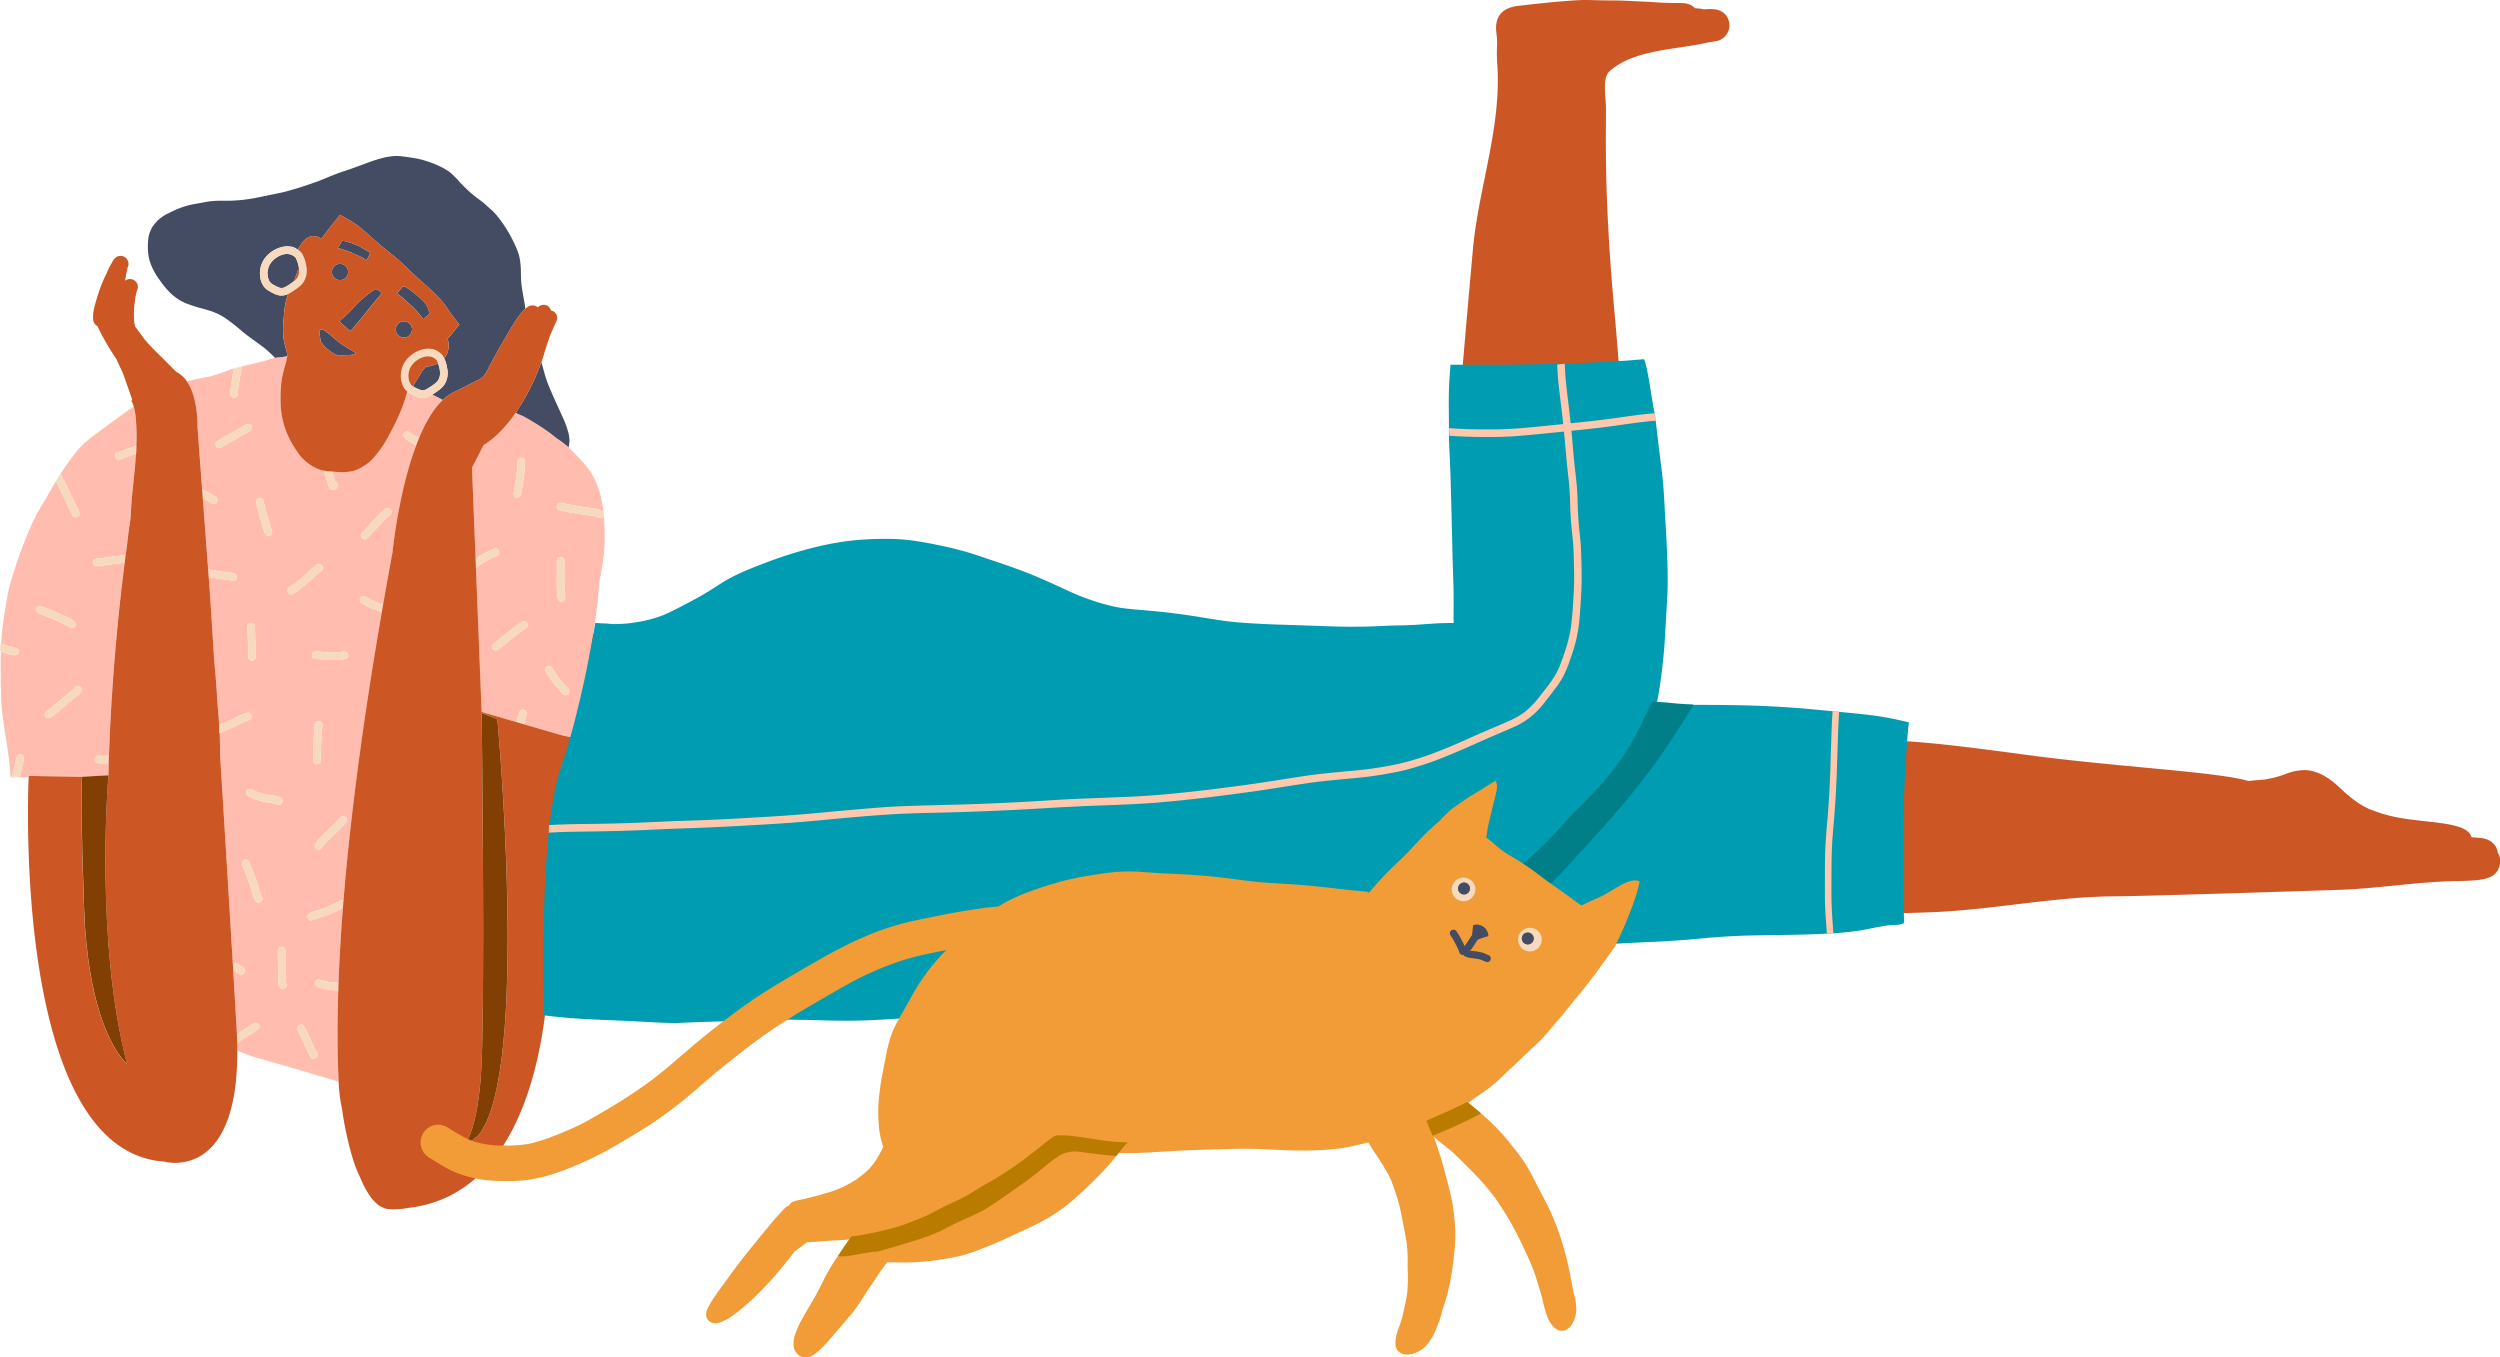 <?xml version="1.0" encoding="UTF-8"?> <svg xmlns="http://www.w3.org/2000/svg" id="Layer_1" data-name="Layer 1" viewBox="0 0 2730.02 1482.31"> <defs> <style>.cls-1{fill:none;}.cls-2{fill:#ffbcaf;}.cls-3{fill:#434c62;}.cls-4{fill:#f7dabe;}.cls-5{fill:#cc5724;}.cls-6{fill:#823f03;}.cls-7{fill:#71a2b8;}.cls-8{fill:#009cb1;}.cls-9{fill:#ffc8ad;}.cls-10{fill:#007f89;}.cls-11{fill:#f19c37;}.cls-12{fill:#ba7c00;}</style> </defs> <title>tewua_illustration_scenes</title> <path class="cls-1" d="M1786,795l-1,1.69c-.61,1-1.22,2-1.84,3-1.85,3-3.85,6-6.11,9.36-1,1.52-2.1,3.05-3.19,4.63-2.28,3.22-4.52,6.29-6.66,9.1-3.77,4.93-7.68,9.78-12,14.81-2.47,4.35-4.64,7.93-6.86,11.24-.63,1-1.26,1.92-1.88,2.89l-.11.19c-1.13,1.75-2.41,3.75-3.78,5.62l-6.57,9c-1.42,2-3,3.89-4.68,6l-.09.11-.08.1-.11.14-.11.12c-.71.89-1.42,1.77-2.12,2.66-1.59,2-3.41,4.2-5.55,6.75l-.17.19c-1.34,1.58-3.35,4-5.33,6.08l-3.94,4.2-4.15,4.41c-2.81,3-5.71,5.91-8.44,8.66l-.14.15-1.21,1.22-2.39,2.41-3.15,3.21-1.06,1.08-.75.76-.84.85c-3,3.07-6.12,6.22-9.23,9.31a10.8,10.8,0,0,1-7.62,3.11,8.54,8.54,0,0,1-3.12-.54c-2.56,2.31-6,5.34-9.5,8.22l-7.69,6.23-1.08.87c-1.45,1.17-2.87,2.27-4.76,3.68-2.92,2.47-5.61,4.65-8.23,6.7-6.06,4.7-12.32,9.43-18.62,14.06-4.56,3.34-9.47,6.6-13.43,9.21l-.15.11-.12.07-2.13,1.42c-16.14,10.77-32.86,20.59-49,30.08l-.11.06-.17.1-.26.15-.17.1-.74.44q-8,4.68-16,9.41l-2.39,1.43-1.12.67-1.38.83-1.53.86-1.52.74c5.29-1.82,10.38-3.62,15.56-5.49,4.73-1.71,9.95-3.84,13.1-5.12l.26-.1.32-.13.24-.1,2.07-.83q11.61-5.12,23.18-10.28c15.64-7,31.3-13.39,46.53-19.6l.38-.15.48-.2q7.53-3.06,15-6.15c2.92-1.5,5.87-3.05,8.77-4.62,10.38-5.68,20.79-11.72,30-17l.69-.4.37-.22.19-.1.19-.11,3-1.73,6.56-3.8,1.33-.78c8.85-6.45,17.82-13.49,27.43-21.53a232.32,232.32,0,0,0,27.31-26.37,145.55,145.55,0,0,0,13.78-18.9c2.43-3.94,4.91-8.51,6.73-11.84l.08-.14.1-.17.06-.11.15-.28.51-.94,1.44-2.63c.55-1,1.1-2,1.62-3l.26-1.11,1.26-5.75.08-.38.07-.32,0-.18.08-.35.06-.3c2-9.28,4.59-20.82,7.34-31.75,1.49-6,3.15-11.72,4.92-17l.34-1,.65-1.75A18,18,0,0,0,1786,795Z"></path> <path class="cls-2" d="M660.15,577.21c-.16-4.85-.42-9.7-.86-14.53a4.06,4.06,0,0,1-6,2.46,14.6,14.6,0,0,0-4.51-1.53c-2-.42-4.17-.68-5.54-.87-10.68-1.39-12.57-1.38-32.28-5.56-4.77-1-3.67-9.21,2.19-8,19.37,4.11,29.1,5.06,35.18,6,4.09.62,6.53,1.24,9.13,2.81a4.38,4.38,0,0,1,1.57,1.54,124,124,0,0,0-4.57-23.28,92.1,92.1,0,0,0-8.9-19.88,56.28,56.28,0,0,0-4.84-6.72q-1.53-2-3.24-3.83c-1.71-2-3.48-3.84-5.26-5.73-3.72-3.95-7.33-8-11.29-11.65-.75-.68-1.5-1.36-2.26-2A93.86,93.86,0,0,0,608,478.7c-3.17-2.67-6.48-5.2-9.83-7.6-4.74-3.39-9.62-6.54-14.59-9.58-2.36-1.45-4.74-2.88-7.14-4.25-1.38-.79-2.75-1.57-4.16-2.31a55.41,55.41,0,0,0-5.14-2.34,12.23,12.23,0,0,0-1.93-.66l-1.79-1.34-.19-.13A165.4,165.4,0,0,1,551,466.17c-.88,1-1.78,2-2.69,2.94h0a105.46,105.46,0,0,1-20.44,17.14l-11.57,22.6-.91,1.78c0,.05,0,.1,0,.15h0l.18,4.63,0,1.16,3.7,93.69c4.64-3.12,8.12-5.2,10.77-6.64h0c5.23-2.83,7.28-3.17,8.82-4,5.2-2.71,8.61,4.79,4.17,7.12-3.44,1.82-4.28,1.19-12.26,6h0c-2.73,1.66-6.31,4-11.12,7.24l6.22,157.47,11.11,3.23h0l27.12,7.9c.9-3.53,1.8-7.05,2.85-10.54,1.63-5.45,9.46-2.8,8,2.19-1.06,3.53-2,7.09-2.87,10.66L613.7,803q5.58,1.17,11.18,2.31c1.28-5.46,2.81-10.8,4.56-16.13,1.84-5.6,3.63-11.16,5-16.91,1.39-5.91,2.21-11.95,3.18-17.94,2-12.22,3.46-24.51,5.6-36.69,1.5-8.5,3.06-17,4.49-25.49.64-3.83,1.27-7.66,1.84-11.5.23-1.57.46-3.14.68-4.71l.3-2.12v0c0-.23.06-.45.08-.68a12.23,12.23,0,0,0,.35-2.56c0-.11,0-.22,0-.34s0-.05,0-.08a12.09,12.09,0,0,0,.43-3.31q.57-4.46,1.07-8.93c.85-7.59,1.46-15.19,2-22.8,1.21-5.64,2.28-11.32,3.16-17a183.55,183.55,0,0,0,2.48-21.92C660.35,589.85,660.37,583.53,660.15,577.21Zm-99.28-38.86c.06-.38.11-.74.17-1.11,1.91-11.89,3.52-18.27,4.12-33.34.23-5.8,8.45-5.07,8.26,0a175.92,175.92,0,0,1-1.67,18.9c-1.69,11.25-2.45,15.91-3.12,18a2.88,2.88,0,0,1-1.7,2.19,4.13,4.13,0,0,1-5.65-1.48A4.4,4.4,0,0,1,560.87,538.35Zm13.21,147.9c-7.23,4.67-14.56,10.87-29.89,22.89a4.13,4.13,0,0,1-5.83-5.84c30.39-23.85,34-28.1,37.21-22.7A4.19,4.19,0,0,1,574.08,686.25Zm34-74.06c0-5.44,8.26-5.45,8.26,0,0,31.09-.21,36.77.81,39.55a4.15,4.15,0,0,1-2.89,5.08C606.76,658.9,608.11,647.2,608.11,612.19Zm6.64,145.65c-10.27-10.68-13.34-16.23-19-24.45-2.7-3.95,3.69-9.21,7.13-4.17,6,8.87,8.13,12.87,17.66,22.78C624.5,756.06,618.4,761.63,614.75,757.84Z"></path> <path class="cls-2" d="M146.05,444c-7.6,5-14.93,10.41-22,15.69l-.15.1-.13.1c-2.83,2.1-5.72,4.19-8.68,6.32l-.09.07c-7.68,5.53-15.61,11.24-22.81,17.61a95.73,95.73,0,0,0-12.29,13.95c-4.59,6.06-8.87,12.29-12.45,17.59-1.39,2-2.71,4.12-4,6.21,1-1.41,2.09-2.74,2.86-3.71.52.52,3.2,5.84,6.44,12.48,5.63,11.55,13,27.1,13.57,28.31,2.7,5.42-5,8.48-7.13,4.16-3.71-7.39-5.45-11.7-11.46-24-1.79-3.66-3.94-8-6.64-13.38-2.3,3.81-4.5,7.64-6.66,11.4-2,3.44-4.08,7.09-6.19,10.63L47,549.49c-2.83,4.71-5.76,9.58-8.35,14.7-2.76,5.44-5.25,11.31-7.43,16.48-5.79,13.67-10.46,26.08-14.26,38l-.53,1.65c-1.69,5.23-3.6,11.16-5.2,17a170.12,170.12,0,0,0-3.84,17.91c-.31,2-.64,3.95-1,5.93-1.7,10.39-3.44,21-4.38,31.59-.3,3.4-.53,6.79-.71,10.15,5.39,1.46,9.2,3.38,12.77,4.08a14.35,14.35,0,0,0,2.33.27c5.71.16,5.19,8.4,0,8.26a23.83,23.83,0,0,1-2.67-.22c-4.17-.56-7.1-2.12-12.79-3.9-.24,8-.25,15.6-.2,22.52,0,5.18.13,10.83.27,18.31l.05,2.39v.33c.1,5.29.2,10.77.64,16.12.82,10.17,2.46,20.38,4.06,30.26l0,.18c.37,2.3.73,4.56,1.09,6.83,2.23,14.08,3.65,25.83,4.47,37,.07,1,.12,2.07.17,3.12v.38l.39,0h1.78c5.54,0,11.31,0,17.51-.09,0-1,.06-1.48.06-1.48l58.44,1,.26,0,28.33-1.59c0-1.89.09-3.85.19-5.95.67-29.5,3.61-113.77,16.44-217.42q.53-4.31,1.08-8.65l-.43,0c-16.54,1.45-3.44.55-28.71,3.54l-1.13.13c-4.37.5-6.5-7.5,0-8.26l2-.23c18.68-2.22,14.14-2.25,28.54-3.49h.19c0,1.16-.12,3.71-.17,6q1.22-9.36,2.52-18.89l.32-2.91c.59-5.38,1.19-10.87,2.09-16.22.17-1,.32-2,.48-3,0-.21.07-.42.1-.63q.38-3.06.74-6c.17-5.11.48-10.52,1-16.84.59-7.93,1.45-15.92,2.29-23.65l0-.24c.51-4.74,1-9.65,1.5-14.47q.51-7,.91-13.88c-7.79,2.67-11.6,4.29-17.37,6.22-4.72,1.59-7.8-6.09-2.19-8,6.61-2.22,10.69-4,20-7.12q.15-3.13.29-6.24c.07-9-.21-16-.67-21.61A81.11,81.11,0,0,0,146.05,444Zm-119.88,385c-1.45,6.25-2.8,12.53-4.47,18.72-3.31.27-5.38.48-8.88.94,5.92-20.73,4.27-24.87,9.43-24.87A4.14,4.14,0,0,1,26.17,829.06ZM43.82,661.64c1,0,35.5,13.4,38.21,18,1.42,3.43-.52,5.53-2.47,6.06-2.94.82-3.24-1.08-8-3.54-1.7-.88-2.7-1.35-15.48-6.85-14.74-6.08-14.29-5.58-15.24-6.54C38,665.07,40.75,661.64,43.82,661.64ZM80.44,763c-20.79,16.88-24.84,22.14-28.59,21.12A4.14,4.14,0,0,1,49,779.06c.46-1.71,1.29-2,7-6.36,1.45-1.15,23.35-19.19,26.32-22.27a4.15,4.15,0,0,1,5.83,0C92.06,754.34,86.23,758.32,80.44,763Zm27,62.18s4.52.13,10.67.17c-.22,1.43-.5,2.91-1,8.25-3.19,0-6.37-.09-9.56-.16C101.91,833.33,102.27,825.21,107.43,825.21Z"></path> <path class="cls-2" d="M118.35,847.94l0-.38c0-.3,0-.6,0-.89,0,0,0,.43-.1,1.27Z"></path> <path class="cls-2" d="M460.7,426.28,460,426c-.58-.22-1.16-.45-1.75-.65-.89-.32-1.71-.6-2.53-.86,1,.5,2,1,3,1.4A13.27,13.27,0,0,0,460.7,426.28Z"></path> <path class="cls-2" d="M483.17,436.54l-1.62-.91-1.59-.85c-1.11-.59-2.23-1.16-3.35-1.73l-1.16-.58-.41-.2-1.37-.64-.31-.14-1.34-.6c-.62.39-1.26.76-1.9,1.11s-1.53.8-2.32,1.14a16.49,16.49,0,0,1-8.69,1.25,19.22,19.22,0,0,1-5.06-1.54c-1.83-.82-3.61-1.75-5.35-2.74-.89-.51-1.75-1.05-2.6-1.62-.46-.32-.9-.64-1.32-1-.2.73-.38,1.47-.59,2.2l-.12.41,0,0a184.9,184.9,0,0,1-9.49,25.73c-1.54,3.38-3.18,6.7-4.79,9.87s-3.18,6.11-4.65,8.83a136.41,136.41,0,0,1-9.6,15.83c-2.38,3.27-4.72,6.23-7.16,9a42.86,42.86,0,0,1-6.76,6.45,60.84,60.84,0,0,1-9.78,6,34.54,34.54,0,0,1-11.45,3.34c-2.38.23-4.53.35-6.57.35h-.92c-2.92-.05-6-.24-9.44-.59l-1.76-.22c-.61,0-1.21.05-1.82.05a25.69,25.69,0,0,1-2.85-.17,40.7,40.7,0,0,0,5.73.93c1.4,4.24,2.59,8.2,3.24,10.56,5.26,1.32,3.7,8.85-2.35,8.85-5.24,0-4.39-4.51-10.13-21a42.93,42.93,0,0,1-11.39-4.39,57.63,57.63,0,0,1-10.55-7.84,45.7,45.7,0,0,1-6.82-8.35,111.46,111.46,0,0,1-9.4-15.69,96.26,96.26,0,0,1-6.8-19.56,97.79,97.79,0,0,1-2.24-21.09,150.88,150.88,0,0,1,.86-19.26,103.72,103.72,0,0,1,3.49-16.64c.15-.49.28-1,.43-1.48.59-1.86,1-3.83,1.54-5.72.36-1.35.35-3.16.86-4.53a4.55,4.55,0,0,1,.3-.63c-1.7.17-3.49.71-5.22,1s-4,.2-5.94.54c-.75.12-1.5.28-2.24.45-4.64,1.05-9.12,2.81-13.73,4-6.22,1.55-12.42,3.15-18.68,4.52-1.42.3-2.83.62-4.24.94a130,130,0,0,0-17.82,5.47,140.74,140.74,0,0,1-17.26,5.57c-.67.15-1.36.29-2,.41-6.88,1.25-14.71,2.72-22.55,4.75a45.55,45.55,0,0,1,3.27,5.6c9.21,18.59,8.28,44.33,8.28,44.33.6,6.44,1,12.33,1.36,18,0,.09,0,.19,0,.28l3.72,49.64c5.33,2.65,9.37,5.17,14.61,8.2,4.69,2.7.58,9.87-4.16,7.13-3.23-1.87-6.45-3.78-9.71-5.58l5.83,77.82c5,1,21.38,3.31,22,3.31h0l.45,0c.41,0,.68.06.53.06l1.47.17a11.6,11.6,0,0,1,5,1.32c4.17,1.91,1.57,9.65-4,7.21a32,32,0,0,0-4.39-.68h0l-20.44-2.81,1.75,23.43s1.69,26.67,4.31,68.62c1.22,12.45,2.1,23.22,2.74,33.47l.16,2.58c.34,5.41.69,11,1.13,16.51.16,2,.32,4,.49,6.07.29,3.53.58,7.16.85,10.76,8.85-3.49,28.14-13.55,31.15-13.55a4.16,4.16,0,0,1,3.64,6.24c-1,1.64-1.81,1.56-9.51,4.73-8.54,3.82-10.43,5.63-24.77,11.19.35,7.65.43,15.36.41,23.16,4.4,71.11,9.49,154,13.84,227,7.26,3,17.5,7.36,12.29,12.57a4.18,4.18,0,0,1-5.84,0,21.25,21.25,0,0,0-5.9-3.4c1.34,22.55,2.6,44,3.74,63.8.12,2,.22,3.94.3,5.88,14.27-9.27,17.93-12.58,20.37-12.58a4.22,4.22,0,0,1,4.07,3.06c1.16,4.18-1.84,4.11-22.43,17.87l-1.67,1.12c.07,2.7.1,5.34.12,7.93l.92.54a49,49,0,0,0,6.84,3.09c2.82,1.1,5.93,2.21,9.78,3.51,6.13,1.74,12.24,3.52,18.35,5.3q7.05,2.05,14.11,4.09l8.56,2.46c8.44,2.42,17.16,4.92,25.71,7.49q13.19,3.94,26.37,7.94-.13-2.85-.26-5.81c-1-25.41-1.36-56.31-.17-93.8-13.35-1.06-16.16-1.78-22.62-4a4.15,4.15,0,0,1,1.08-8.14c.6,0,4.45,1.3,7.45,2.11,2.49.67,9.35,1.34,14.37,1.75.89-24.53,2.42-51.76,4.78-82-1.13.54-3,1.52-6.8,3.42-10.11,5.06-14.79,5.72-26.61,10.15-3,1.12-6.7-2.57-4.66-6.06s13.51-4.32,28.78-12.06c4.37-2.2,7.55-4.09,10-4.17C381.84,901,394.54,797.9,417,668.17c-5.32-1.52-12.91-4.16-17.19-6.63-4.07-2.36-8.76-4.44-6.35-8.55a4.15,4.15,0,0,1,5.64-1.48c4.41,2.69,8.52,5.47,19.31,8.48q4.83-27.6,10.23-56.81S435,537.9,454.45,486.29c-11.94-6.33-14.87-9.31-13.63-12.41a4.59,4.59,0,0,1,.34-.71,4.16,4.16,0,0,1,3.63-2.05c2.55,0,2.1,1.5,12.73,7.4,7.05-17,15.64-31.92,26-41.73l-.18-.12ZM283.68,543.93c6,0,3.29,7.08,13.06,34.9,1.86,4.2-1.65,6.94-4.64,6.12-2-.54-3.32.28-12.35-35.81A4.14,4.14,0,0,1,283.68,543.93ZM255.32,402.76c3.66-.91,6.61-1.78,8.85-2.52-.84,4.26-3.93,21.17-4.48,27.92a19.81,19.81,0,0,0-.08,2.12c.27,4.79-7.48,5.87-8.19.44,0-.15,0-.28-.06-.44C251.15,426.6,254.53,407,255.32,402.76Zm-6.23,222.41h0Zm-7.43-136.48a4.18,4.18,0,0,1-5.65-1.48c-2.59-4.46,1.86-6,17.81-15,9-5.06,14.78-9.37,17.3-9.37,4.42,0,5.45,5.86,2.05,7.65C273.17,470.49,250.72,483.33,241.66,488.69ZM272.2,720.18c-1.93-1.92-.86-2.69-1.47-19.12-.21-5.63-.42-11.25-.55-16.87-.13-5.24,8.11-5.65,8.25,0l.82,33.08C279.47,720.52,275,723,272.2,720.18ZM284.51,985c-6.13,3.58-7.66-6.8-11.84-19.17-8.17-24.18-8.94-20-8.44-24.07,1-3.81,6.28-3.89,7.55-1a266.62,266.62,0,0,1,11.17,30c1,3.27,2.31,7.69,3,8.59A4.15,4.15,0,0,1,284.51,985ZM270.9,869.21c-2.9-1.43-2.75-6.52,1-7.54,3.22-.88,5,2.56,15,5.09,9.41,2.37,6.35.46,18.62,3.68,5.15,1.36,3.18,9.37-2.2,8C289.93,874.82,287.33,877.34,270.9,869.21Zm33.59,206.41c-.53-2.38-.8-7.23-1.12-37.65-.05-5.36,8.2-5.54,8.26,0,0-1.1.37,33.51.79,35.33C315.75,1079,306,1082.94,304.49,1075.62Zm40.26,72.11c3.3,1.58,2.74,6.15,0,7.73-6.78,3.4-6-3.71-19.8-30.32-2.74-5.3,4.88-8.52,7.13-4.17C341.83,1139.76,339.74,1137.15,344.75,1147.73ZM319.89,648.52c-4.52,2.74-8.95-4.21-4.17-7.13,13-7.88,22.75-19.41,30.47-24.73,3.9-2.69,9.22,3.63,4.17,7.12C347.09,626,332.43,640.88,319.89,648.52Zm22.9,184c-1.27-3.06-.64-.43-.28-20.71.2-11.06.48-13.83,1.32-20.4a4.13,4.13,0,0,1,7.05-2.92,3.93,3.93,0,0,1,1.21,2.92c-1.43,11.1-1.81,36.89-1.79,37.85C352.09,833,345.57,837.2,342.79,832.55Zm35,65.88c-11.52,12.42-19.07,18.09-25,25.3-.92,1.26-2.08,4.93-5.79,3.91-11.46-3.16,9.56-18.45,25-35C375.42,888.85,381.71,894.2,377.78,898.43ZM376.26,719.8c-16.76,1.6-13.14,1-31.55-.2-5.95-.41-4.88-8.26-.24-8.26,0,0,12.55,1,16.41,1.16,12.19.49,15.5-2.53,18.29.25C381.41,715,380.62,719.38,376.26,719.8Zm50-157.92c-7.14,6-10.68,10.6-25.06,25.82-3.55,3.76-9.76-1.68-5.83-5.84,21.88-23.15,26.49-30.23,30.89-25.82A4.13,4.13,0,0,1,426.28,561.88Z"></path> <path class="cls-2" d="M249.63,625.24l-.14,0,.13,0h0Z"></path> <path class="cls-3" d="M478.38,415.36a22.43,22.43,0,0,0,1.37-2.89,24.12,24.12,0,0,0,.83-3.86,21.63,21.63,0,0,0-.15-3.41c-.14-1.13-.34-2.24-.55-3.35a37.92,37.92,0,0,0-1.55-5.09,34.91,34.91,0,0,1-13.15,3.66l-2,2.35-2.26,2.7-.17.28c-1.29,2.09-2.56,4.21-3.83,6.32-2,3.27-4,6.48-6,9.73,1.09.69,2.21,1.33,3.35,1.93l1.43.73c.82.26,1.64.54,2.53.86.59.2,1.17.43,1.75.65l.74.31h.08a13.47,13.47,0,0,0,1.9-.12,18.62,18.62,0,0,0,3-1.11,74.79,74.79,0,0,0,10.24-7A20.18,20.18,0,0,0,478.38,415.36Z"></path> <path class="cls-3" d="M568.5,342.83l.61-.73.14-.16c1-1.21,2.13-2.57,3.33-3.8l.12-.12.15-.14c.26-.26.51-.49.76-.72-.15-1.64-.31-3.29-.58-4.92-.3-1.82-.64-3.64-1-5.46q-1-5.67-1.91-11.36c-.27-1.83-.52-3.65-.74-5.48s-.31-3.7-.39-5.56c-.17-3.89-.14-7.78-.27-11.67a72.93,72.93,0,0,0-1.33-11.11c-.37-1.7-.78-3.4-1.32-5.07s-1.14-3.3-1.82-4.91c-1.44-3.37-3-6.66-4.67-9.95a143.65,143.65,0,0,0-8.56-14.83,140.16,140.16,0,0,0-10-13.29,60.55,60.55,0,0,0-4.49-4.43c-1.64-1.45-3.29-2.89-4.9-4.38s-3.06-2.82-4.7-4.11-3.46-2.63-5.2-3.92a105.79,105.79,0,0,1-8.9-7.18c-2.94-2.73-5.84-5.5-8.65-8.38-1.39-1.42-2.71-2.92-4-4.4s-2.6-2.81-4-4.17S493.4,190,492,188.74c-.35-.3-.69-.62-1-.93l-1.53-1c-1.81-1.13-3.75-2.34-5.72-3.43-2.22-1.25-4.59-2.31-6.88-3.33l-1-.45.39.19a113.7,113.7,0,0,0-17.75-5.91c-3-.76-6.15-1.24-9.17-1.71l-1.48-.23c-2.54-.4-5.33-.79-8.8-1.2a52,52,0,0,0-6.08-.41c-1,0-2,0-2.93.13a74.1,74.1,0,0,0-10.54,1.61,158.86,158.86,0,0,0-18,5.62l-5.41,2c-6.78,2.53-13.81,5.15-20.82,7.39-6.4,2.05-12.72,4.65-18.82,7.16-2.91,1.19-5.91,2.43-8.88,3.59-12.22,4.43-23.28,8-33.82,10.89-5.11,1.41-10.4,2.47-15.52,3.49l-2.06.42q-3.31.66-6.65,1.37c-3.58.74-7.28,1.52-10.94,2.2-5.08.93-9.73,1.63-14.21,2.13-4.74.44-10.34.9-15.92.9h-.84l-3.91,0-4.54,0h-.31a78.52,78.52,0,0,0-10.48.77c-2.29.31-4.6.74-6.84,1.16l-1.9.36-4.61.82-4.23.76a86.67,86.67,0,0,0-19.2,6.13c-2.45,1.06-4.88,2.28-7.22,3.45l-.29.14a45.71,45.71,0,0,0-11.73,7.8,60.48,60.48,0,0,0-4.3,4.89,20,20,0,0,0-2.32,3.5,49.56,49.56,0,0,0-2.59,6,32.33,32.33,0,0,0-1.27,6.35,64,64,0,0,0-.39,8.71,61.65,61.65,0,0,0,.88,10.27c1.07,5.82,3.44,11.76,7.46,18.69,1.47,2.54,3.21,5,4.9,7.32l1,1.42c1.69,2.36,3.54,4.62,5.46,6.91A73.29,73.29,0,0,0,187.2,321a51.12,51.12,0,0,0,4.79,3.92,46.12,46.12,0,0,0,7.52,4.65c7.06,3.41,14.58,5.47,21.86,7.48,2.94.81,5.86,1.71,8.57,2.56,2.34.73,4.61,1.67,7.11,2.73a76,76,0,0,1,10.35,6c3.31,2.36,6.55,4.8,9.91,7.47l2.41,2c4.57,3.87,9.29,7.86,14.24,11.38L275,370c5,3.52,10.11,7.17,15,11,3.41,3,6.83,6.19,10.39,9.81.74-.17,1.49-.33,2.24-.45,2-.34,4.09-.27,5.94-.54s3.52-.8,5.22-1a4.55,4.55,0,0,0-.3.63c.22-.44.46-.88.7-1.3l-.42.61-.07-.45-.08-.5c-.21-1.4-.39-2.76-.54-4.17-1.7-5.61-3.55-12.15-3.85-18.61a95,95,0,0,1,.12-12.52c.09-1.1.19-2.21.29-3.31l.14-1.68.14-1.55.34-3.92A74.14,74.14,0,0,1,313.36,325c.44-1.33.93-2.69,1.44-4.07-.3.14-.59.29-.9.42a16.29,16.29,0,0,1-8.69,1.25,19,19,0,0,1-5.06-1.54c-1.83-.82-3.61-1.75-5.35-2.74-.89-.51-1.75-1.05-2.6-1.62a15.62,15.62,0,0,1-3-2.51,17.18,17.18,0,0,1-2.36-3.33,24.62,24.62,0,0,1-2.59-7.45,27.26,27.26,0,0,1-.37-6.25,27,27,0,0,1,4-13.19,29.05,29.05,0,0,1,4.36-5.46,34,34,0,0,1,5-4.11,35.44,35.44,0,0,1,5.89-3.15,33.08,33.08,0,0,1,6.9-1.94,16.86,16.86,0,0,1,2.23-.23l.14-.13,1.12,0c1.31.07,2.62.22,3.92.37l1.77.19.24,0,1.35.72.79.25a4.65,4.65,0,0,1,2.35,1.39c.49.27,1,.57,1.43.88.26-.66.54-1.28.81-1.82.18-.36.36-.69.52-1a46.53,46.53,0,0,1,6.33-8.2,13.51,13.51,0,0,1,17.81-1l.76-1c5.36-7.07,9.89-12.9,14.19-18.26,1.87-2.32,3.7-4.59,5.56-6.77l.13.08.51.25c.8.39,1.59.78,2.35,1.19,4.24,2.33,7.67,4.35,10.79,6.35s6.13,4.23,8.39,6c3.23,2.71,6.48,5.58,9.35,8.12l.29.25.64.57.18.16.27.24.26.23.41.36.09.09.09.08c4.29,3.8,9.61,8.54,14.93,12.82l2.51,2,.26.21.48.38.18.15c2.87,2.3,7.1,5.69,10.85,8.9,4.45,3.83,9,8.22,12.59,11.75l.19.18.29.29c6.16,6,13,12.08,18.53,17l.2.17,1,.9a152.31,152.31,0,0,1,17.43,17.76c1.63,2.24,3.3,4.66,4.58,6.51l.12.17c2,2.84,3.4,4.89,5,7,2.15,2.92,4.58,6.06,7.43,9.62-1.11,1.31-2.22,2.68-3.33,4.05-3.11,3.84-6.19,7.63-9.64,11.66l.19.51a17.35,17.35,0,0,1,1,8l-.11.88,0,.41a19,19,0,0,1-.74,3.84,24.38,24.38,0,0,1-2.16,4.91c-.63.89-1.25,1.73-1.89,2.52a34,34,0,0,1,1.91,4.74,49.24,49.24,0,0,1,1.46,6.36,24.36,24.36,0,0,1,.51,5.52,32.13,32.13,0,0,1-.35,3.8,22.36,22.36,0,0,1-.75,2.81,20.35,20.35,0,0,1-3.38,6.66c-2.86,3.58-6.85,6.15-10.63,8.66-.56.37-1.13.74-1.7,1.09l1.34.6.31.14,1.37.64.41.2,1.16.58c1.12.57,2.24,1.14,3.35,1.73l1.59.85,1.62.91.2.13.13-.09a6,6,0,0,1,1.64-1.25,45.72,45.72,0,0,1,12.09-7.82l26.71-13.43A35.17,35.17,0,0,0,529,409.6a47.45,47.45,0,0,0,4.75-8.17l.09-.18c.43-.87.86-1.72,1.32-2.58,2-3.83,3.91-7.41,5.86-10.93,3.6-6.54,7.53-13.21,10.44-18.15l.17-.28,2.44-4.16,1.37-2.34.08-.15c1.77-3.07,4.73-8.2,7.79-12.82A80.8,80.8,0,0,1,568.5,342.83Z"></path> <path class="cls-3" d="M621.86,481.22c0-1.06-.08-2.09-.17-3.14a40,40,0,0,0-.7-4.36,101,101,0,0,0-5.3-15.42c-1.6-3.68-3.31-7.31-5-11Q608.33,442.17,606,437q-2.4-5.43-4.75-10.9c-1.49-3.47-3-7-4.2-10.56-2.27-6.63-3.93-13.43-5.87-20.16-.28.76-.55,1.52-.85,2.26a240,240,0,0,1-27.07,52.89l.19.13,1.79,1.34a12.23,12.23,0,0,1,1.93.66,55.41,55.41,0,0,1,5.14,2.34c1.41.74,2.78,1.52,4.16,2.31,2.4,1.37,4.78,2.8,7.14,4.25,5,3,9.85,6.19,14.59,9.58,3.35,2.4,6.66,4.93,9.83,7.6a93.86,93.86,0,0,1,10.59,7.75c.76.66,1.51,1.34,2.26,2,.12-.48.25-1,.33-1.44.24-1.28.42-2.54.57-3.83,0,.14,0,.29,0,.43C621.81,482.83,621.87,482,621.86,481.22Z"></path> <path class="cls-3" d="M326,290.05a37.53,37.53,0,0,0-2.67-7.79,9.57,9.57,0,0,0-.64-1,17.86,17.86,0,0,0-1.84-1.63c-1-.6-2.08-1.1-3.13-1.64l0,0a26.53,26.53,0,0,0-3.43-.63,22.32,22.32,0,0,0-4,.28,30.88,30.88,0,0,0-5.26,1.82,33.44,33.44,0,0,0-5.67,3.73,30.65,30.65,0,0,0-4,4.5,24.4,24.4,0,0,0-2.1,4.18,33.08,33.08,0,0,0-1.07,5.31,28.34,28.34,0,0,0,.3,5.13,22.07,22.07,0,0,0,.71,2.44c.26.65.52,1.29.8,1.92a17,17,0,0,0,1.19,1.8,14.55,14.55,0,0,0,1.5,1.33c1.21.78,2.46,1.49,3.74,2.16a49,49,0,0,0,4.45,2.13,13.47,13.47,0,0,0,2.08.43,13.33,13.33,0,0,0,1.89-.12,19.33,19.33,0,0,0,3-1.1,76.86,76.86,0,0,0,8.92-5.95c.47-1,1-2,1.49-3.09.34-1.39.73-2.67,1.17-3.92.48-1.41,1-2.81,1.63-4.28L325,296l.05-.14.06-.13.26-.36,1.18-1.6c0-.11,0-.22,0-.34C326.39,292.28,326.19,291.17,326,290.05Z"></path> <path class="cls-3" d="M362.46,297.35a9,9,0,0,0,2.76,6.09,9.16,9.16,0,0,0,6.45,2.42,8.26,8.26,0,0,0,5.94-2.62,9.13,9.13,0,0,0,2.58-6.59,9,9,0,0,0-2.77-6.09,9.17,9.17,0,0,0-6.45-2.43,8.25,8.25,0,0,0-5.93,2.63A9.13,9.13,0,0,0,362.46,297.35Z"></path> <path class="cls-3" d="M440.71,350.88a8.21,8.21,0,0,0-5.93,2.63,9.11,9.11,0,0,0-2.58,6.58,9,9,0,0,0,2.76,6.09,9.17,9.17,0,0,0,6.45,2.43,8.23,8.23,0,0,0,5.93-2.63,9.1,9.1,0,0,0,2.59-6.59,8.94,8.94,0,0,0-2.77-6.08A9.17,9.17,0,0,0,440.71,350.88Z"></path> <path class="cls-3" d="M385.69,276.76l.84.43.22.08a58.57,58.57,0,0,1,8.09,3.72c1.91,1,3.79,2.14,5.6,3.35l.75-1.6c.72-1.52,1.46-3,2.18-4.55.3-.63.59-1.26.88-1.9l-.14-.25c-1.75-1.15-3.5-2.28-5.27-3.39-2.15-1.34-4.34-2.62-6.55-3.86l-4.64-1.87a85.91,85.91,0,0,0-10.06-3.34c-1.3-.28-2.61-.52-3.91-.7-1.68,2.61-3.25,5.3-4.78,8l1.4.39c2.64.73,5.26,1.52,7.85,2.39A56.88,56.88,0,0,1,385.69,276.76Z"></path> <path class="cls-3" d="M443.16,328.54l1.19,1.24a56.86,56.86,0,0,1,5.44,4.49,85,85,0,0,1,6.22,6.51c1.86,2.14,3.62,4.38,5.38,6.61.28.35.56.7.83,1.06l1.57-1.27c1.68-1.37,3.32-2.81,4.9-4.3a7.91,7.91,0,0,0-.22-2.5,24.66,24.66,0,0,0-3-7.5,31.85,31.85,0,0,0-3.77-4.78,75.54,75.54,0,0,0-6.62-5.75,111.11,111.11,0,0,0-10.64-8.08,8.62,8.62,0,0,0-4.65-1.34h-.06c-1.41,1.77-2.82,3.54-4.29,5.26-.67.78-1.34,1.56-2,2.32.79.49,1.56,1,2.33,1.52A49.68,49.68,0,0,1,443.16,328.54Z"></path> <path class="cls-3" d="M409.79,315.8l-1.65,1,.6-.37c-2.11,1.42-4.19,2.85-6.22,4.38s-4.08,3.21-6.07,4.87a109.25,109.25,0,0,0-10.13,9.94,128.31,128.31,0,0,1-10.5,10.49c-1.78,1.55-3.59,3.08-5.39,4.6q1.63,1.58,3.28,3.11v0l.11.1c2.41,2.19,4.8,4.39,7.27,6.49.39.34.8.68,1.2,1a5.73,5.73,0,0,0,1.86-1.37c.19-.23.4-.46.61-.68l.67-.81c2-2.43,4-4.85,6-7.27s4.11-5,6.18-7.48q3.93-5,8-9.94,5.46-6.68,11-13.28a8.11,8.11,0,0,0-1.35-2A8.81,8.81,0,0,0,409.79,315.8Z"></path> <path class="cls-3" d="M384.87,383.11a26.49,26.49,0,0,0-2.34-1.42c-.82-.45-1.66-.85-2.46-1.32s-1.79-1.12-2.67-1.7c-1.51-1-3.07-2-4.57-3-2.26-1.56-4.4-3.27-6.5-5s-4.06-3.67-6.18-5.4-4.38-3.33-6.61-4.9l-1.25-.87a8.81,8.81,0,0,0-3.75,1.27c0,.14,0,.29.07.43.11.81.23,1.62.34,2.43.24,1.79.49,3.58.72,5.38.14,1.2.27,2.39.37,3.59.65.91,1.31,1.8,2,2.69s1.61,2,2.45,3a24.91,24.91,0,0,0,2.06,2.05c1.39,1.15,2.78,2.27,4.25,3.29s3.05,2,4.64,2.9a44,44,0,0,0,4.54,1.9c.5-.06,1-.13,1.51-.18,1.21-.11,2.42-.2,3.64-.28,1.95-.13,3.91-.17,5.86-.2l.46-.05c2.22-.27,4.43-.6,6.66-.9.05-.33.08-.67.1-1,0-.18,0-.37,0-.55-.45-.25-.89-.51-1.33-.77C386.18,384,385.54,383.56,384.87,383.11Z"></path> <path class="cls-4" d="M286.86,310.85a17.18,17.18,0,0,0,2.36,3.33,15.62,15.62,0,0,0,3,2.51c.85.57,1.71,1.11,2.6,1.62,1.74,1,3.52,1.92,5.35,2.74a19,19,0,0,0,5.06,1.54,16.29,16.29,0,0,0,8.69-1.25c.31-.13.6-.28.9-.42a39.8,39.8,0,0,0,5-2.92c3.77-2.51,7.77-5.08,10.63-8.65a20.45,20.45,0,0,0,3.38-6.66,21.54,21.54,0,0,0,.74-2.81,34.82,34.82,0,0,0,.36-3.81,24.36,24.36,0,0,0-.51-5.52A50.81,50.81,0,0,0,333,284.2a34.18,34.18,0,0,0-2.08-5.09,15.45,15.45,0,0,0-1.46-2.6,16.13,16.13,0,0,0-2.05-2.17,18.33,18.33,0,0,0-2-1.53c-.47-.31-.94-.61-1.43-.88a4.65,4.65,0,0,0-2.35-1.39l-.79-.25-1.35-.72-.24,0-1.77-.19c-1.3-.15-2.61-.3-3.92-.37l-1.12,0-.14.13a16.86,16.86,0,0,0-2.23.23,33.08,33.08,0,0,0-6.9,1.94,35.44,35.44,0,0,0-5.89,3.15,34,34,0,0,0-5,4.11,29.05,29.05,0,0,0-4.36,5.46,27,27,0,0,0-4,13.19,27.26,27.26,0,0,0,.37,6.25A24.62,24.62,0,0,0,286.86,310.85Zm5.25-13.7a33.08,33.08,0,0,1,1.07-5.31,24.4,24.4,0,0,1,2.1-4.18,30.65,30.65,0,0,1,4-4.5,33.44,33.44,0,0,1,5.67-3.73,30.88,30.88,0,0,1,5.26-1.82,22.32,22.32,0,0,1,4-.28,26.53,26.53,0,0,1,3.43.63l0,0c1.05.54,2.12,1,3.13,1.64a17.86,17.86,0,0,1,1.84,1.63,9.57,9.57,0,0,1,.64,1,37.53,37.53,0,0,1,2.67,7.79c.22,1.12.42,2.23.56,3.35,0,.12,0,.23,0,.34a22.58,22.58,0,0,1,.12,3.07,24.12,24.12,0,0,1-.83,3.86,22.56,22.56,0,0,1-1.37,2.9A21.45,21.45,0,0,1,322,306.3c-.43.35-.88.68-1.32,1a76.86,76.86,0,0,1-8.92,5.95,19.33,19.33,0,0,1-3,1.1,13.33,13.33,0,0,1-1.89.12,13.47,13.47,0,0,1-2.08-.43,49,49,0,0,1-4.45-2.13c-1.28-.67-2.53-1.38-3.74-2.16a14.55,14.55,0,0,1-1.5-1.33,17,17,0,0,1-1.19-1.8c-.28-.63-.54-1.27-.8-1.92a22.07,22.07,0,0,1-.71-2.44A28.34,28.34,0,0,1,292.11,297.15Z"></path> <path class="cls-4" d="M346.19,616.66c-7.72,5.32-17.51,16.85-30.47,24.73-4.78,2.92-.35,9.87,4.17,7.13,12.54-7.64,27.2-22.48,30.47-24.74C355.41,620.29,350.09,614,346.19,616.66Z"></path> <path class="cls-4" d="M292.1,585c3,.82,6.5-1.92,4.64-6.12-9.77-27.82-7.08-34.9-13.06-34.9a4.14,4.14,0,0,0-3.93,5.21C288.78,585.23,290.15,584.41,292.1,585Z"></path> <path class="cls-4" d="M248.34,633.32a32,32,0,0,1,4.39.68c5.56,2.44,8.16-5.3,4-7.21a11.6,11.6,0,0,0-5-1.32l-1.47-.17c.15,0-.12,0-.53-.06l-.45,0h0c-.6,0-17-2.32-22-3.31l.65,8.63,20.44,2.81Zm1.29-8.08h0l-.13,0Z"></path> <path class="cls-4" d="M249.09,625.17h0Z"></path> <path class="cls-4" d="M270.18,684.19c.13,5.62.34,11.24.55,16.87.61,16.43-.46,17.2,1.47,19.12,2.78,2.79,7.27.34,7.05-2.91l-.82-33.08C278.29,678.54,270.05,679,270.18,684.19Z"></path> <path class="cls-4" d="M360.88,712.5c-3.86-.16-16.41-1.16-16.41-1.16-4.64,0-5.71,7.85.24,8.26,18.41,1.24,14.79,1.8,31.55.2,4.36-.42,5.15-4.8,2.91-7C376.38,710,373.07,713,360.88,712.5Z"></path> <path class="cls-4" d="M393.43,653c-2.41,4.11,2.28,6.19,6.35,8.55,4.28,2.47,11.87,5.11,17.19,6.63.47-2.72.93-5.43,1.41-8.18-10.79-3-14.9-5.79-19.31-8.48A4.15,4.15,0,0,0,393.43,653Z"></path> <path class="cls-4" d="M395.39,581.86c-3.93,4.16,2.28,9.6,5.83,5.84,14.38-15.22,17.92-19.84,25.06-25.82a4.13,4.13,0,0,0,0-5.84C421.88,551.63,417.27,558.71,395.39,581.86Z"></path> <path class="cls-4" d="M363.63,535c6.05,0,7.61-7.53,2.35-8.85-.65-2.36-1.84-6.32-3.24-10.56a40.7,40.7,0,0,1-5.73-.93c-1.22-.29-2.46-.63-3.65-1,.05.14.1.28.14.42C359.24,530.5,358.39,535,363.63,535Z"></path> <path class="cls-4" d="M441.16,473.17a4.59,4.59,0,0,0-.34.71c-1.24,3.1,1.69,6.08,13.63,12.41.18-.48.36-1,.55-1.44.81-2.13,1.65-4.25,2.52-6.33-10.63-5.9-10.18-7.4-12.73-7.4A4.16,4.16,0,0,0,441.16,473.17Z"></path> <path class="cls-4" d="M241.66,488.69c9.06-5.36,31.51-18.2,31.51-18.2,3.4-1.79,2.37-7.65-2.05-7.65-2.52,0-8.33,4.31-17.3,9.37-15.95,9-20.4,10.54-17.81,15A4.18,4.18,0,0,0,241.66,488.69Z"></path> <path class="cls-4" d="M251.42,430.72c.71,5.43,8.46,4.35,8.19-.44a19.81,19.81,0,0,1,.08-2.12c.55-6.75,3.64-23.66,4.48-27.92-2.24.74-5.19,1.61-8.85,2.52-.79,4.23-4.17,23.84-4,27.52C251.37,430.44,251.4,430.57,251.42,430.72Z"></path> <path class="cls-4" d="M235.32,542.51c-5.24-3-9.28-5.55-14.61-8.2l.74,9.75c3.26,1.8,6.48,3.71,9.71,5.58C235.9,552.38,240,545.21,235.32,542.51Z"></path> <path class="cls-4" d="M350.88,788.52a4.13,4.13,0,0,0-7.05,2.92c-.84,6.57-1.12,9.34-1.32,20.4-.36,20.28-1,17.65.28,20.71,2.78,4.65,9.3.45,7.51-3.26,0-1,.36-26.75,1.79-37.85A3.93,3.93,0,0,0,350.88,788.52Z"></path> <path class="cls-4" d="M274.15,784.64a4.16,4.16,0,0,0-3.64-6.24c-3,0-22.3,10.06-31.15,13.55l-.08,0c.21,4.1-.34,4.21.1,8.78l.49-.2c14.34-5.56,16.23-7.37,24.77-11.19C272.34,786.2,273.19,786.28,274.15,784.64Z"></path> <path class="cls-4" d="M305.55,870.44c-12.27-3.22-9.21-1.31-18.62-3.68-10-2.53-11.82-6-15-5.09-3.74,1-3.89,6.11-1,7.54,16.43,8.13,19,5.61,32.45,9.19C308.73,879.81,310.7,871.8,305.55,870.44Z"></path> <path class="cls-4" d="M371.94,892.6c-15.41,16.59-36.43,31.88-25,35,3.71,1,4.87-2.65,5.79-3.91,5.95-7.21,13.5-12.88,25-25.3C381.71,894.2,375.42,888.85,371.94,892.6Z"></path> <path class="cls-4" d="M283,970.8a266.62,266.62,0,0,0-11.17-30c-1.27-2.9-6.5-2.82-7.55,1-.5,4,.27-.11,8.44,24.07,4.18,12.37,5.71,22.75,11.84,19.17a4.15,4.15,0,0,0,1.48-5.65C285.26,978.49,284,974.07,283,970.8Z"></path> <path class="cls-4" d="M336.37,999c-2,3.49,1.68,7.18,4.66,6.06,11.82-4.43,16.5-5.09,26.61-10.15,3.79-1.9,5.67-2.88,6.8-3.42q.35-4.32.7-8.72c-2.44.08-5.62,2-10,4.17C349.88,994.72,338.35,995.65,336.37,999Z"></path> <path class="cls-4" d="M311.63,1038c-.06-5.54-8.31-5.36-8.26,0,.32,30.42.59,35.27,1.12,37.65,1.54,7.32,11.26,3.39,7.93-2.32C312,1071.48,311.62,1036.87,311.63,1038Z"></path> <path class="cls-4" d="M347.84,1069.68a4.15,4.15,0,0,0-1.08,8.14c6.46,2.17,9.27,2.89,22.62,4,.08-2.7.18-5.45.28-8.23-5-.41-11.88-1.08-14.37-1.75C352.29,1071,348.44,1069.68,347.84,1069.68Z"></path> <path class="cls-4" d="M344.75,1147.73c-5-10.58-2.92-8-12.64-26.76-2.25-4.35-9.87-1.13-7.13,4.17,13.77,26.61,13,33.72,19.8,30.32C347.49,1153.88,348.05,1149.31,344.75,1147.73Z"></path> <path class="cls-4" d="M279.08,1117c-2.44,0-6.1,3.31-20.37,12.58.12,2.53.21,5,.28,7.44l.06,2,1.67-1.12c20.59-13.76,23.59-13.69,22.43-17.87A4.22,4.22,0,0,0,279.08,1117Z"></path> <path class="cls-4" d="M266.41,1063.28c5.21-5.21-5-9.52-12.29-12.57.18,3.07.37,6.13.55,9.17a21.25,21.25,0,0,1,5.9,3.4A4.18,4.18,0,0,0,266.41,1063.28Z"></path> <path class="cls-4" d="M82.32,750.43c-3,3.08-24.87,21.12-26.32,22.27-5.74,4.4-6.57,4.65-7,6.36a4.14,4.14,0,0,0,2.88,5.09c3.75,1,7.8-4.24,28.59-21.12,5.79-4.71,11.62-8.69,7.71-12.6A4.15,4.15,0,0,0,82.32,750.43Z"></path> <path class="cls-4" d="M71.53,682.11c4.79,2.46,5.09,4.36,8,3.54,2-.53,3.89-2.63,2.47-6.06-2.71-4.55-37.26-18-38.21-18-3.07,0-5.84,3.43-3,7.08.95,1,.5.46,15.24,6.54C68.83,680.76,69.83,681.23,71.53,682.11Z"></path> <path class="cls-4" d="M107.82,609.87l-2,.23c-6.5.76-4.37,8.76,0,8.26l1.13-.13c25.27-3,12.17-2.09,28.71-3.54l.43,0c.1-.75.2-1.51.29-2.26.05-2.31.13-4.86.17-6h-.19C122,607.62,126.5,607.65,107.82,609.87Z"></path> <path class="cls-4" d="M67.67,538.91c6,12.31,7.75,16.62,11.46,24,2.17,4.32,9.83,1.26,7.13-4.16-.61-1.21-7.94-16.76-13.57-28.31-3.24-6.64-5.92-12-6.44-12.48-.77,1-1.81,2.3-2.86,3.71-.87,1.17-1.76,2.4-2.52,3.54a3,3,0,0,0,.16.31C63.73,530.89,65.88,535.25,67.67,538.91Z"></path> <path class="cls-4" d="M128.75,493.88c-5.61,1.87-2.53,9.55,2.19,8,5.77-1.93,9.58-3.55,17.37-6.22l.37-.13q.19-4.64.29-8.79l-.19.06C139.44,489.87,135.36,491.66,128.75,493.88Z"></path> <path class="cls-4" d="M16.46,715.47c5.19.14,5.71-8.1,0-8.26a14.35,14.35,0,0,1-2.33-.27c-3.57-.7-7.38-2.62-12.77-4.08l-.93-.24C.27,705.43.13,708.23,0,711l1,.31c5.69,1.78,8.62,3.34,12.79,3.9A23.83,23.83,0,0,0,16.46,715.47Z"></path> <path class="cls-4" d="M22.25,823.85c-5.16,0-3.51,4.14-9.43,24.87,3.5-.46,5.57-.67,8.88-.94,1.67-6.19,3-12.47,4.47-18.72A4.14,4.14,0,0,0,22.25,823.85Z"></path> <path class="cls-4" d="M107.52,833.47c3.19.07,6.37.12,9.56.16.52-5.34.8-6.82,1-8.25-6.15,0-10.67-.17-10.67-.17C102.27,825.21,101.91,833.33,107.52,833.47Z"></path> <path class="cls-4" d="M538.94,599.59c-1.54.87-3.59,1.21-8.82,4h0c-2.65,1.44-6.13,3.52-10.77,6.64l.38,9.72c4.81-3.27,8.39-5.58,11.12-7.24h0c8-4.85,8.82-4.22,12.26-6C547.55,604.38,544.14,596.88,538.94,599.59Z"></path> <path class="cls-4" d="M566.93,543a2.88,2.88,0,0,0,1.7-2.19c.67-2.11,1.43-6.77,3.12-18a175.92,175.92,0,0,0,1.67-18.9c.19-5.07-8-5.8-8.26,0-.6,15.07-2.21,21.45-4.12,33.34-.06.37-.11.73-.17,1.11a4.4,4.4,0,0,0,.41,3.18A4.13,4.13,0,0,0,566.93,543Z"></path> <path class="cls-4" d="M659,559.56a4.38,4.38,0,0,0-1.57-1.54c-2.6-1.57-5-2.19-9.13-2.81-6.08-.93-15.81-1.88-35.18-6-5.86-1.25-7,6.95-2.19,8,19.71,4.18,21.6,4.17,32.28,5.56,1.37.19,3.51.45,5.54.87a14.6,14.6,0,0,1,4.51,1.53,4.06,4.06,0,0,0,6-2.46A3.85,3.85,0,0,0,659,559.56Z"></path> <path class="cls-4" d="M608.11,612.19c0,35-1.35,46.71,6.18,44.63a4.15,4.15,0,0,0,2.89-5.08c-1-2.78-.81-8.46-.81-39.55C616.37,606.74,608.11,606.75,608.11,612.19Z"></path> <path class="cls-4" d="M538.36,703.3a4.13,4.13,0,0,0,5.83,5.84c15.33-12,22.66-18.22,29.89-22.89a4.19,4.19,0,0,0,1.49-5.65C572.39,675.2,568.75,679.45,538.36,703.3Z"></path> <path class="cls-4" d="M602.93,729.22c-3.44-5-9.83.22-7.13,4.17,5.61,8.22,8.68,13.77,19,24.45,3.65,3.79,9.75-1.78,5.84-5.84C611.06,742.09,609,738.09,602.93,729.22Z"></path> <path class="cls-4" d="M567,778.05c-1,3.49-1.95,7-2.85,10.54l7.93,2.31c.9-3.57,1.81-7.13,2.87-10.66C576.48,775.25,568.65,772.6,567,778.05Z"></path> <path class="cls-4" d="M486.86,396a34,34,0,0,0-1.91-4.74c-.06-.11-.11-.23-.17-.35a16,16,0,0,0-1.45-2.59,16.82,16.82,0,0,0-2.05-2.17,20,20,0,0,0-3.42-2.42,4.79,4.79,0,0,0-2.35-1.39l-.79-.24-1.34-.72-.25,0-1.77-.2c-1.3-.14-2.61-.3-3.92-.36l-1.12,0-.13.12a18.32,18.32,0,0,0-2.23.24,33,33,0,0,0-6.91,1.93,37,37,0,0,0-5.89,3.15,34.09,34.09,0,0,0-5,4.12,29.13,29.13,0,0,0-4.36,5.46,27,27,0,0,0-4,13.19,27.26,27.26,0,0,0,.37,6.25,24.72,24.72,0,0,0,2.59,7.45,17.18,17.18,0,0,0,2.36,3.33,15,15,0,0,0,1.66,1.54c.42.33.86.65,1.32,1,.85.57,1.71,1.11,2.6,1.62,1.74,1,3.52,1.92,5.35,2.74a19.22,19.22,0,0,0,5.06,1.54,16.49,16.49,0,0,0,8.69-1.25c.79-.34,1.56-.73,2.32-1.14s1.28-.72,1.9-1.11,1.14-.72,1.7-1.09c3.78-2.51,7.77-5.08,10.63-8.66a20.35,20.35,0,0,0,3.38-6.66,22.36,22.36,0,0,0,.75-2.81,32.13,32.13,0,0,0,.35-3.8,24.36,24.36,0,0,0-.51-5.52A49.24,49.24,0,0,0,486.86,396Zm-7.11,16.48a22.43,22.43,0,0,1-1.37,2.89,20.18,20.18,0,0,1-2.49,2.73,74.79,74.79,0,0,1-10.24,7,18.62,18.62,0,0,1-3,1.11,13.47,13.47,0,0,1-1.9.12h-.08a13.27,13.27,0,0,1-2-.42c-1-.42-2-.9-3-1.4l-1.43-.73c-1.14-.6-2.26-1.24-3.35-1.93l-.39-.23a14.44,14.44,0,0,1-1.49-1.33,15.69,15.69,0,0,1-1.19-1.81c-.28-.63-.55-1.26-.8-1.91a18.45,18.45,0,0,1-.71-2.44A27.52,27.52,0,0,1,446,409a33.08,33.08,0,0,1,1.07-5.31,25.64,25.64,0,0,1,2.1-4.19,31.1,31.1,0,0,1,4-4.49,34.25,34.25,0,0,1,5.67-3.73,31,31,0,0,1,5.27-1.82,21.26,21.26,0,0,1,4-.28,26.22,26.22,0,0,1,3.43.63l0,0c1.05.53,2.12,1,3.14,1.64a17.75,17.75,0,0,1,1.83,1.63,7.5,7.5,0,0,1,.64,1c.42.89.79,1.79,1.13,2.7a37.92,37.92,0,0,1,1.55,5.09c.21,1.11.41,2.22.55,3.35a21.63,21.63,0,0,1,.15,3.41A24.12,24.12,0,0,1,479.75,412.47Z"></path> <path class="cls-5" d="M373.8,515.61c2,0,4.19-.12,6.57-.35a34.54,34.54,0,0,0,11.45-3.34,60.84,60.84,0,0,0,9.78-6,42.86,42.86,0,0,0,6.76-6.45c2.44-2.81,4.78-5.77,7.16-9a136.41,136.41,0,0,0,9.6-15.83c1.47-2.72,3.05-5.7,4.65-8.83s3.25-6.49,4.79-9.87a184.9,184.9,0,0,0,9.49-25.73l0,0,.12-.41c.21-.73.39-1.47.59-2.2a15,15,0,0,1-1.66-1.54,17.18,17.18,0,0,1-2.36-3.33,24.72,24.72,0,0,1-2.59-7.45,27.26,27.26,0,0,1-.37-6.25,27,27,0,0,1,4-13.19,29.13,29.13,0,0,1,4.36-5.46,34.09,34.09,0,0,1,5-4.12,37,37,0,0,1,5.89-3.15A33,33,0,0,1,464,381.1a18.32,18.32,0,0,1,2.23-.24l.13-.12,1.12,0c1.31.06,2.62.22,3.92.36l1.77.2.25,0,1.34.72.79.24a4.79,4.79,0,0,1,2.35,1.39,20,20,0,0,1,3.42,2.42,16.82,16.82,0,0,1,2.05,2.17,16,16,0,0,1,1.45,2.59c.06.12.11.24.17.35.64-.79,1.26-1.63,1.89-2.52a24.38,24.38,0,0,0,2.16-4.91,19,19,0,0,0,.74-3.84l0-.41.11-.88a17.35,17.35,0,0,0-1-8l-.19-.51c3.45-4,6.53-7.82,9.64-11.66,1.11-1.37,2.22-2.74,3.33-4.05-2.85-3.56-5.28-6.7-7.43-9.62-1.56-2.12-3-4.17-5-7l-.12-.17c-1.28-1.85-2.95-4.27-4.58-6.51a152.31,152.31,0,0,0-17.43-17.76l-1-.9-.2-.17c-5.51-4.89-12.37-11-18.53-17l-.29-.29-.19-.18c-3.63-3.53-8.14-7.92-12.59-11.75-3.75-3.21-8-6.6-10.85-8.9l-.18-.15-.48-.38-.26-.21-2.51-2c-5.32-4.28-10.64-9-14.93-12.82l-.09-.08-.09-.09-.41-.36-.26-.23-.27-.24-.18-.16-.64-.57-.29-.25c-2.87-2.54-6.12-5.41-9.35-8.12-2.26-1.73-5.26-4-8.39-6s-6.55-4-10.79-6.35c-.76-.41-1.55-.8-2.35-1.19l-.51-.25-.13-.08c-1.86,2.18-3.69,4.45-5.56,6.77-4.3,5.36-8.83,11.19-14.19,18.26l-.76,1a13.51,13.51,0,0,0-17.81,1,46.53,46.53,0,0,0-6.33,8.2c-.16.29-.34.62-.52,1-.27.54-.55,1.16-.81,1.82a18.33,18.33,0,0,1,2,1.53,16.13,16.13,0,0,1,2.05,2.17,15.45,15.45,0,0,1,1.46,2.6A34.18,34.18,0,0,1,333,284.2a50.81,50.81,0,0,1,1.46,6.35,24.36,24.36,0,0,1,.51,5.52,34.82,34.82,0,0,1-.36,3.81,21.54,21.54,0,0,1-.74,2.81,20.45,20.45,0,0,1-3.38,6.66c-2.86,3.57-6.86,6.14-10.63,8.65a39.8,39.8,0,0,1-5,2.92c-.51,1.38-1,2.74-1.44,4.07a74.14,74.14,0,0,0-3.11,17.12l-.34,3.92-.14,1.55-.14,1.68c-.1,1.1-.2,2.21-.29,3.31a95,95,0,0,0-.12,12.52c.3,6.46,2.15,13,3.85,18.61.15,1.41.33,2.77.54,4.17l.08.5.07.45.42-.61c-.24.42-.48.86-.7,1.3-.51,1.37-.5,3.18-.86,4.53-.5,1.89-.95,3.86-1.54,5.72-.15.49-.28,1-.43,1.48a103.72,103.72,0,0,0-3.49,16.64,150.88,150.88,0,0,0-.86,19.26,97.79,97.79,0,0,0,2.24,21.09,96.26,96.26,0,0,0,6.8,19.56,111.46,111.46,0,0,0,9.4,15.69,45.7,45.7,0,0,0,6.82,8.35,57.63,57.63,0,0,0,10.55,7.84,42.93,42.93,0,0,0,11.39,4.39c0-.14-.09-.28-.14-.42,1.19.4,2.43.74,3.65,1a25.69,25.69,0,0,0,2.85.17c.61,0,1.21,0,1.82-.05l1.76.22c3.43.35,6.52.54,9.44.59Zm61.6-197.42c1.47-1.72,2.88-3.49,4.29-5.26h.06a8.62,8.62,0,0,1,4.65,1.34A111.11,111.11,0,0,1,455,322.35a75.54,75.54,0,0,1,6.62,5.75,31.85,31.85,0,0,1,3.77,4.78,24.66,24.66,0,0,1,3,7.5,7.91,7.91,0,0,1,.22,2.5c-1.58,1.49-3.22,2.93-4.9,4.3l-1.57,1.27c-.27-.36-.55-.71-.83-1.06-1.76-2.23-3.52-4.47-5.38-6.61a85,85,0,0,0-6.22-6.51,56.86,56.86,0,0,0-5.44-4.49l-1.19-1.24A49.68,49.68,0,0,0,435.7,322c-.77-.53-1.54-1-2.33-1.52C434.06,319.75,434.73,319,435.4,318.19Zm-.62,35.32a8.21,8.21,0,0,1,5.93-2.63,9.17,9.17,0,0,1,6.45,2.43,8.94,8.94,0,0,1,2.77,6.08,9.1,9.1,0,0,1-2.59,6.59,8.23,8.23,0,0,1-5.93,2.63,9.17,9.17,0,0,1-6.45-2.43,9,9,0,0,1-2.76-6.09A9.11,9.11,0,0,1,434.78,353.51Zm-26-37.05-.6.37,1.65-1a8.81,8.81,0,0,1,5.43,2.82,8.11,8.11,0,0,1,1.35,2q-5.55,6.58-11,13.28-4,4.93-8,9.94c-2.07,2.49-4.12,5-6.18,7.48s-4,4.84-6,7.27l-.67.81c-.21.22-.42.45-.61.68a5.73,5.73,0,0,1-1.86,1.37c-.4-.33-.81-.67-1.2-1-2.47-2.1-4.86-4.3-7.27-6.49l-.11-.1v0q-1.65-1.53-3.28-3.11c1.8-1.52,3.61-3.05,5.39-4.6a128.31,128.31,0,0,0,10.5-10.49,109.25,109.25,0,0,1,10.13-9.94c2-1.66,4-3.31,6.07-4.87S406.63,317.88,408.74,316.46Zm-35.06-53.58c1.3.18,2.61.42,3.91.7a85.91,85.91,0,0,1,10.06,3.34l4.64,1.87c2.21,1.24,4.4,2.52,6.55,3.86,1.77,1.11,3.52,2.24,5.27,3.39l.14.25c-.29.64-.58,1.27-.88,1.9-.72,1.52-1.46,3-2.18,4.55l-.75,1.6c-1.81-1.21-3.69-2.31-5.6-3.35a58.57,58.57,0,0,0-8.09-3.72l-.22-.08-.84-.43a56.88,56.88,0,0,0-7.54-3.1c-2.59-.87-5.21-1.66-7.85-2.39l-1.4-.39C370.43,268.18,372,265.49,373.68,262.88ZM365,290.76a8.25,8.25,0,0,1,5.93-2.63,9.17,9.17,0,0,1,6.45,2.43,9,9,0,0,1,2.77,6.09,9.13,9.13,0,0,1-2.58,6.59,8.26,8.26,0,0,1-5.94,2.62,9.16,9.16,0,0,1-6.45-2.42,9,9,0,0,1-2.76-6.09A9.13,9.13,0,0,1,365,290.76Zm-12.75,68.71,1.25.87c2.23,1.57,4.49,3.17,6.61,4.9s4.09,3.63,6.18,5.4,4.24,3.48,6.5,5c1.5,1,3.06,2,4.57,3,.88.58,1.75,1.16,2.67,1.7s1.64.87,2.46,1.32a26.49,26.49,0,0,1,2.34,1.42c.67.45,1.31.92,2,1.34.44.26.88.52,1.33.77,0,.18,0,.37,0,.55,0,.34-.05.68-.1,1-2.23.3-4.44.63-6.66.9l-.46.05c-2,0-3.91.07-5.86.2-1.22.08-2.43.17-3.64.28-.51.05-1,.12-1.51.18a44,44,0,0,1-4.54-1.9c-1.59-.9-3.13-1.86-4.64-2.9s-2.86-2.14-4.25-3.29a24.91,24.91,0,0,1-2.06-2.05c-.84-1-1.67-2-2.45-3s-1.33-1.78-2-2.69c-.1-1.2-.23-2.39-.37-3.59-.23-1.8-.48-3.59-.72-5.38-.11-.81-.23-1.62-.34-2.43,0-.14,0-.29-.07-.43A8.81,8.81,0,0,1,352.29,359.47Z"></path> <path class="cls-5" d="M2727.51,930.86c-.84-7.39-6.53-12.81-13.63-14.86-3.93-1.13-10.74-1.47-14.91-1.63-4.78-18.82-54.46-14.66-90.13-23.77a189.86,189.86,0,0,1-22.08-7.32c-16.44-7.71-27.22-19.11-35.07-26.17-10.06-8.89-23.44-16.89-36.89-16.11-18.59,1.33-16.16,5.9-41.8,10.21-2.06.2-6.14.52-6.07.51-1.39.11-2.79.22-4.18.35-2.18.21-4.57.47-7.32.81C2421,842.63,2311.16,837.67,2210.5,824c-160.92-21.84-109-9.48-256.94-24.85q-5.82-.58-11.63-1.21l-.68-.07-.29,0-.26,0-.28,0-.28,0-.32,0c-18.07-1.9-36.75-3.85-55.62-5.25-18.32-1.34-37.89-1.94-63.48-1.94-2.33,0-4.66,0-7,0-7.44,0-15.65.23-25.1.61.14-1.59.2-3.46.23-7.7,0-19.27,0-36.7-.21-54.79-.3-20.68-.66-38-1.45-55.57-.91-19.77-2-37.34-3.32-53.71-.71-8.74-1.53-17.74-2.25-25.69l0-.39,0-.5c-.92-10-1.82-19.86-2.58-29.82-.83-10.56-1.47-21.4-2-31l0-.35-.05-1,0-.45,0-.62,0-.59,0-.54,0-.64-.11-1.84q-.51-8.85-1.07-17.69c-.72-11-1.53-22-2.3-32.36l0-.27,0-.34-.09-1.22q-.78-10.28-1.52-20.57c-2.61-36.35-5.59-76.78-8.54-109-5.43-59-9.24-118.08-9.72-177.3-.13-16.42.06-32.84.07-49.27,0-11.26-4.26-32.53,3.51-39.82,25.62-24,72.82-24,104.79-31.23,9.46-2.09,13.49-1.52,17.85-4.23,8.49-5.22,11.15-15.64,6.29-24-5.87-10.07-16.49-9.14-25.68-8.58-2.37-.77-7.2-1.13-9.61-1.25-6.71-7.36-16.1-5.32-28.69-5.8-6.2-.18-13-.59-19.13-1-2.59-.15-5.79-.3-8.37-.42-1.84-.09-7.14-.33-10-.49l-1-.05C1765.41.23,1767.43.7,1748,.35c-4.63-.07-12-.35-17.17-.35-16.73,0-59.53,4.73-73.45,6.48-16.93,2.11-25.74,11.59-23.26,29.89,1.86,15.22-.48,13.12.93,34.06,4.54,67.37-19.26,131-26.27,197.93-.12,1.11-12.45,138.36-14.07,163.57-1.25,20-2.31,38-2.66,55.75-.31,15.61-.12,30.88.07,45.65v2.95l.08,5.91,0,4.24c.2,16.36.4,33.16,1.43,50.66.53,8.56,1.12,17.09,1.9,28.2l.09,1.24.07.92,0,.75c.58,8.09,1.19,16.76,1.73,25.27.8,12.24,1.54,23.29,2.4,34.45-.54.9-1.12,1.86-1.69,2.84l-.27.36-.42.6c-1.71,2.43-3.33,5.07-4.51,7l-.17.28-.47.77c-1.16,1.86-2.3,3.86-3.36,5.94a2.51,2.51,0,0,0-1-.42,35.73,35.73,0,0,0-5.37-1.16l-.82-.14-.16,0-.45-.07-.3,0-.24,0c-4.87-.86-10.16-1.56-16.18-2.16-9.67-.94-18.74-1.4-27.74-1.4-3.29,0-6.75.07-10.28.21-3.79.16-7.58.35-11.36.55l-1,.06-.4,0h-.15c-7.43.4-16.67.89-25.79.91h-.34c-10.58,0-21.72-.53-36.14-1.72q-8.73-.85-17.47-1.78l-.2,0-.29,0-.15,0-.14,0c-18.33-1.9-37.27-3.87-56.15-4.45-13.84-.41-28.35-.62-44.38-.62-8.87,0-18,.06-29.58.18h-4c-8.1,0-15.91-.23-23.24-.69-7.65-.76-15-1.68-21.86-2.76-8.08-1.27-16-3.16-23.61-5l-.31-.08-.17,0-.19,0-.15,0-.55-.14c-7.33-1.76-15.14-3.78-23.89-6.17-7.79-2.14-15.19-4.66-21.4-6.84l-.59-.23-.12,0-.21-.08-.16-.07c-3.42-1.34-8.59-3.36-13.33-5.54-6-2.79-11.39-5.35-16.45-7.81l-6.54-3.2-.51-.25-.57-.28-.7-.34-.2-.1-.68-.34c-7.77-3.8-16-7.87-23.92-11.87-7-3.56-14.46-7.59-19.42-10.26l-.39-.22-.31-.16-.45-.24-.42-.23-.65-.34q-5.17-2.8-10.36-5.57c-9.44-5-20.07-10.07-33.46-15.82-10.75-4.64-22.63-9-37.38-13.72l-5.41-1.71-2.11-.22-4.08-.39-9.24-.46c-5.8-.29-11.6-.62-17.41-.8-3-.1-6-.25-9-.3s-5.76-.08-8.63-.12h-1.54l-2,0-.6,0c-6.1.38-12.2.88-18.3,1.33-5.7.43-11.41.73-17.12.95-2.93.12-5.87.16-8.8.21-1,0-2,0-3,0l-1.81.66-.42.16-2.7,1c-10.64,3.84-22,8.35-34.84,13.79-3.42,1.43-6.81,2.95-10,4.38l-.65.29-.84.37L855,615.72l-1.29.58c-5.64,2.46-11.3,4.7-17.08,7-14.56,5.7-25.47,10.47-35.4,15.49-8.62,4.31-17.2,9.13-24.77,13.38l-.19.11-.2.12-.15.08-.33.19-.27.15-.14.08-4.78,2.68c-9.72,5.43-17,9.73-23.76,13.94l-2.56,1.62-.32.2-.19.12-.11.07-.12.08-.33.2c-2.86,1.8-5.79,3.63-8.7,5.27-3.8,2.13-7.65,4.15-11.78,6.2-5.91,2.62-11.48,5-17,7.22l-.17.07-.32.12-.22.09-.34.13c-2.2.88-5.88,2.36-9.34,3.53-2.67.88-5.49,1.67-9.13,2.53-2.76.41-5,.65-7,.75-.89.06-1.84.08-3.27.08-1.78,0-3.42,0-5-.15a107,107,0,0,1-12-2.16l-3.8-1.07c-2.34-.69-4.75-1.45-7.17-2.24-1.43,8.5-3,17-4.49,25.49-2.14,12.18-3.64,24.47-5.6,36.69-1,6-1.79,12-3.18,17.94-1.35,5.75-3.14,11.31-5,16.91-1.75,5.33-3.28,10.67-4.56,16.13q-5.6-1.14-11.18-2.31L572.1,790.9l-7.93-2.31-27.12-7.9h0l-11.11-3.23L519.72,620l-.38-9.72-3.7-93.69,0-1.16-.18-4.63v-.16l.91-1.78,11.57-22.6a105.46,105.46,0,0,0,20.44-17.14h0c.91-1,1.81-1.95,2.69-2.94a165.4,165.4,0,0,0,12.25-15.68,240,240,0,0,0,27.07-52.89c.3-.74.57-1.5.85-2.26,1.18-3.22,2.19-6.49,3.1-9.45l.08-.25,0-.17c.38-1.28.76-2.51,1.14-3.73l.1-.29.06-.19C597.31,376.2,599,371,601,365.8c2-4.83,4-9.57,6.14-14.11l.87-1.79a8.3,8.3,0,0,0-3.33-9.66,8,8,0,0,0-3-1.21,4.46,4.46,0,0,0-.56-1.63,8.36,8.36,0,0,0-7-4.55h-.41a8.63,8.63,0,0,0-6.41,2.87c-.1-.23-.37-.46-1-.84a7.79,7.79,0,0,0-4.56-1.33,15.5,15.5,0,0,0-2.28.19c-1.82.29-3.47,1.55-4.93,2.65l-.48.37c-.17.13-.33.27-.49.41s-.5.46-.76.72l-.15.14-.12.12c-1.2,1.23-2.33,2.59-3.33,3.8l-.14.16-.61.73a80.8,80.8,0,0,0-5.18,7c-3.06,4.62-6,9.75-7.79,12.82l-.08.15-1.37,2.34-2.44,4.16-.17.28c-2.91,4.94-6.84,11.61-10.44,18.15-1.95,3.52-3.88,7.1-5.86,10.93-.46.86-.89,1.71-1.32,2.58l-.09.18A47.45,47.45,0,0,1,529,409.6a35.17,35.17,0,0,1-5.07,4.48l-26.71,13.43a45.72,45.72,0,0,0-12.09,7.82,6,6,0,0,0-1.64,1.25l-.13.09.18.12c-10.39,9.81-19,24.75-26,41.73-.87,2.08-1.71,4.2-2.52,6.33-.19.48-.37,1-.55,1.44C435,537.9,428.61,603.18,428.61,603.18Q423.2,632.4,418.38,660c-.48,2.75-.94,5.46-1.41,8.18C394.54,797.9,381.84,901,375.14,982.81q-.36,4.4-.7,8.72c-2.36,30.25-3.89,57.48-4.78,82-.1,2.78-.2,5.53-.28,8.23-1.19,37.49-.87,68.39.17,93.8q.12,3,.26,5.81c0,.37,0,.75.05,1.12a166.4,166.4,0,0,0,3.63,28.33c.37,2.62.75,5.24,1.16,7.83a351.2,351.2,0,0,0,11.05,48.11,141.84,141.84,0,0,0,7.92,19.74,105.06,105.06,0,0,0,9.16,17.76,48.18,48.18,0,0,0,7.42,9,24.47,24.47,0,0,0,11.78,6.7,45.3,45.3,0,0,0,11.45.5,65.83,65.83,0,0,0,11.55-1.33c111.34-12,144.26-140.43,152.4-231.27a2.68,2.68,0,0,1,1.86.68,2.87,2.87,0,0,1,.87,1.83c0,.17,0,.33.07.5a2.77,2.77,0,0,1,2-1.12,2.67,2.67,0,0,1,2.36,1.19,5.42,5.42,0,0,1,.62,1.39,10.2,10.2,0,0,1,.21,1.44,2.44,2.44,0,0,1,.62-.25,2.65,2.65,0,0,1,3.49,2.37c.22,2,.3,4,.4,6.07,0-.23.06-.46.08-.69a42.11,42.11,0,0,1,.9-4.58c.1-.42.2-.85.34-1.27-.07-1-.15-2-.23-2.93a2.65,2.65,0,0,1,5.3-.28c0,.07,0,.13,0,.2a4.06,4.06,0,0,1,.87.5,4.18,4.18,0,0,1,.69.57l.05,0,.16,0a2.69,2.69,0,0,1,2.79,2.52c.2,2.63.21,5.27.26,7.91q.15,3.58.31,7.15c0,.29,0,.58,0,.87,4-.26,8.27-.53,12.76-.84l.68,0,10.2-.71.51,0,.5,0,.39,0,.85-.07.78-.05c6.9-.49,15.5-1.11,23.93-1.57,12.34-.73,25.41-1.09,36.68-1.36H709l2.4-.06h.42l4.53-.11h2.11c9.06-.23,18.43-.47,28-1,12.65-.69,25.5-1.51,37.49-2.3s24-1.77,33.74-2.54l.43,0,1-.08.64,0,.76-.07.9-.07c11.36-.93,23.6-1.66,37.42-2.23,11.5-.5,22.3-.74,33-.74h3.31c10.36.05,20.21.36,29.73.65l.87,0,.66,0,3.81.12,3.6.1c11.16.3,22.23.45,33.82.45,11.87,0,25.25-.15,42.12-.47,21-.42,42.08-1.87,62.49-3.27h.78l.36,0,.47,0,.41,0,9.57-.66c16.44-1.14,33.81-2,45.31-2.54h.52l.39,0,.3,0,.37,0,.46,0,.85,0c10.31-.52,18.91-1,27.84-1.44,26.61-1.52,52.55-4.47,74.42-7.15,13.24-1.65,27.41-3.55,41.27-6.23,12.61-2.43,24.7-4.94,37-7.51l9.16-1.92,1.2-.25c8.07-1.69,17.21-3.6,26.3-5.57,4.84-1,10.26-2.27,16.12-3.61l1.27-.3.31-.07.33-.08.64-.13.16,0,.19,0c2.95-.67,10.78-2.46,17.75-3.92,6-1.27,12.44-2.48,18-3.5l.84-.16.16,0,.38-.07.48-.07.68-.14.29,0,.51-.11c4.69-.86,10.8-2,16.33-3.13,7.16-1.47,14.72-3.16,17.21-3.71l.84-.19.22,0,.56-.13.74-.17,1.14-.25.88-.19.93-.21c4-.87,8.34-1.84,12.44-2.69l3.65-.76.46-.1.86-.18.28-.05,1.3-.26.44-.1,1-.21.75-.15.34-.07.21,0,.17,0,.16,0,.27,0,.14,0c7.92-1.61,17.76-3.63,26.93-6,4.45-1.16,9-2.43,13.66-3.78,15.77-.62,30.4-1.37,44.72-2.3q10.71-.72,21.38-1.5l.37,0,.34,0h.21l.34,0,.42,0h.16l.29,0c13.33-1,29.93-2.16,45.52-2.86,10.89-.5,21.69-.89,33.68-1.32l1.56,0h.27l.59,0,.29,0,.5,0,1.24,0c8.16-.29,21.82-.77,34.43-1.34s26.35-1.39,34.57-1.86l.53,0,1.24-.07.64,0h.23l.32,0,.83,0c9.38-.55,20.45-1.19,31.57-1.73,17.55-.87,37-1.67,47.46-2.09l.79,0,1.19,0,.52,0h.33l.73,0,19.54-.8c21.89-.94,44.59-2.53,69.43-4.86q8.36-.78,16.71-1.6l.27,0,.27,0,.32,0,.3,0,.4,0,.2,0c16.54-1.61,33.58-3.26,50.31-4.27l8.43-.52.28,0,.3,0c41.93-2.63,83.86-3.08,125.82-4.67,67-2.54,134.18-17.14,200.91-17.37,30.73-.1,224.67-6.36,247.11-7.19,40.63-1.51,81-8.4,121.62-9.36,28.74-.68,46.15-.52,50.52-16A17.64,17.64,0,0,0,2727.51,930.86Zm-2198.3-151,7.94,3.09h0l5.94,2.31S579.22,1171,522.25,1240h0l-3.53,2.79-14.32,11.33a3.93,3.93,0,0,1-.34.27l.34-.27c1.48-1.27,7.63-7.56,13.08-28.32v0c3.44-13.11,6.6-32,8.13-59,1.56-27.52,2-85.85,2-149.13v-.08c0-15.35,0-31-.09-46.57v-.14c-.35-97.7-1.54-192.24-1.54-192.24ZM1793.49,802l-.34,1c-1.77,5.25-3.43,11-4.92,17-2.75,10.93-5.29,22.47-7.34,31.75l-.06.3-.08.35,0,.18-.07.32-.08.38-1.26,5.75-.26,1.11c-.52,1-1.07,2-1.62,3l-1.44,2.63-.51.94-.15.28-.06.11-.1.17-.08.14c-1.82,3.33-4.3,7.9-6.73,11.84a145.55,145.55,0,0,1-13.78,18.9,232.32,232.32,0,0,1-27.31,26.37c-9.61,8-18.58,15.08-27.43,21.53l-1.33.78-6.56,3.8-3,1.73-.19.11-.19.1-.37.22-.69.4c-9.19,5.32-19.6,11.36-30,17-2.9,1.57-5.85,3.12-8.77,4.62q-7.52,3.09-15,6.15l-.48.2-.38.15c-15.23,6.21-30.89,12.6-46.53,19.6q-11.58,5.17-23.18,10.28l-2.07.83-.24.1-.32.13-.26.1c-3.15,1.28-8.37,3.41-13.1,5.12-5.18,1.87-10.27,3.67-15.56,5.49l1.52-.74,1.53-.86,1.38-.83,1.12-.67,2.39-1.43q8-4.74,16-9.41l.74-.44.17-.1.26-.15.17-.1.11-.06c16.18-9.49,32.9-19.31,49-30.08l2.13-1.42.12-.07.15-.11c4-2.61,8.87-5.87,13.43-9.21,6.3-4.63,12.56-9.36,18.62-14.06,2.62-2,5.31-4.23,8.23-6.7,1.89-1.41,3.31-2.51,4.76-3.68l1.08-.87,7.69-6.23c3.54-2.88,6.94-5.91,9.5-8.22a8.54,8.54,0,0,0,3.12.54,10.8,10.8,0,0,0,7.62-3.11c3.11-3.09,6.21-6.24,9.23-9.31l.84-.85.75-.76,1.06-1.08,3.15-3.21,2.39-2.41,1.21-1.22.14-.15c2.73-2.75,5.63-5.68,8.44-8.66l4.15-4.41,3.94-4.2c2-2.12,4-4.5,5.33-6.08l.17-.19c2.14-2.55,4-4.76,5.55-6.75.7-.89,1.41-1.77,2.12-2.66l.11-.12.11-.14.08-.1.09-.11c1.72-2.15,3.26-4.09,4.68-6l6.57-9c1.37-1.87,2.65-3.87,3.78-5.62l.11-.19c.62-1,1.25-1.93,1.88-2.89,2.22-3.31,4.39-6.89,6.86-11.24,4.28-5,8.19-9.88,12-14.81,2.14-2.81,4.38-5.88,6.66-9.1,1.09-1.58,2.16-3.11,3.19-4.63,2.26-3.33,4.26-6.39,6.11-9.36.62-1,1.23-2,1.84-3l1-1.69a18,18,0,0,1,8.18,5.26Z"></path> <path class="cls-5" d="M476.56,393.05a17.75,17.75,0,0,0-1.83-1.63c-1-.6-2.09-1.11-3.14-1.64l0,0a26.22,26.22,0,0,0-3.43-.63,21.26,21.26,0,0,0-4,.28,31,31,0,0,0-5.27,1.82A34.25,34.25,0,0,0,453.2,395a31.1,31.1,0,0,0-4,4.49,25.64,25.64,0,0,0-2.1,4.19A33.08,33.08,0,0,0,446,409a27.52,27.52,0,0,0,.31,5.13,18.45,18.45,0,0,0,.71,2.44c.25.65.52,1.28.8,1.91a15.69,15.69,0,0,0,1.19,1.81,14.44,14.44,0,0,0,1.49,1.33l.39.23c2-3.25,4.06-6.46,6-9.73,1.27-2.11,2.54-4.23,3.83-6.32l.17-.28,2.26-2.7,2-2.35a34.91,34.91,0,0,0,13.15-3.66c-.34-.91-.71-1.81-1.13-2.7A7.5,7.5,0,0,0,476.56,393.05Z"></path> <path class="cls-5" d="M324.48,303.57a22.56,22.56,0,0,0,1.37-2.9,24.12,24.12,0,0,0,.83-3.86,22.58,22.58,0,0,0-.12-3.07l-1.18,1.6-.26.36-.06.13L325,296,325,296c-.61,1.47-1.15,2.87-1.63,4.28-.44,1.25-.83,2.53-1.17,3.92-.53,1.07-1,2.1-1.49,3.09.44-.34.89-.67,1.32-1A21.45,21.45,0,0,0,324.48,303.57Z"></path> <path class="cls-5" d="M259.05,1139l-.06-2c-.07-2.44-.16-4.91-.28-7.44-.08-1.94-.18-3.89-.3-5.88-1.14-19.76-2.4-41.25-3.74-63.8-.18-3-.37-6.1-.55-9.17-4.35-73-9.44-155.88-13.84-227,0-7.8-.06-15.51-.41-23.16l-.49.2c-.44-4.57.11-4.68-.1-8.78l.08,0c-.27-3.6-.56-7.23-.85-10.76-.17-2-.33-4.05-.49-6.07-.44-5.5-.79-11.1-1.13-16.51l-.16-2.58c-.64-10.25-1.52-21-2.74-33.47-2.62-41.95-4.31-68.62-4.31-68.62l-1.75-23.43-.65-8.63-5.83-77.82-.74-9.75L217,484.67c0-.09,0-.19,0-.28-.32-5.67-.76-11.56-1.36-18,0,0,.93-25.74-8.28-44.33a45.55,45.55,0,0,0-3.27-5.6,30.29,30.29,0,0,0-11.44-10.3l-.56-.56c-2.46-2.37-5.08-4.94-7.69-7.61-4.17-4.23-8.57-8.62-13.85-13.82-4.28-4.19-8.6-8.83-13.19-14.21l-.08-.1-.07-.11c-2.82-4-6-8.3-9.47-12.89l-.14-.19-.1-.13a7.78,7.78,0,0,0-.41-1.87l-.18-.87c-.89-5.46-.75-11-.51-17.21.23-2.59.53-5.2.91-7.74l.18-1.32a60.39,60.39,0,0,1,1.76-9.14l.41-1.12.17-.5.57-1.58a8.64,8.64,0,0,0-4.56-9.55,8.53,8.53,0,0,0-3.92-.95,8.09,8.09,0,0,0-2.8.49,9.39,9.39,0,0,0-2.82,1.56l.36-1.23c.32-1.52.62-3.09.9-4.65l0-.17.14-.76c.17-.87.36-1.75.54-2.62l.29-1.31c0-.3.12-.61.2-.91l.1-.46.07-.34c.18-.78.33-1.45.45-2.12l.06-.16a8.65,8.65,0,0,0,.94-4.43,8.9,8.9,0,0,0-2.91-6,9,9,0,0,0-5.87-2.18,8.14,8.14,0,0,0-4.71,1.46,12.63,12.63,0,0,0-1.11.92,4.93,4.93,0,0,0-1.24,1.27l-.22.3a17.22,17.22,0,0,0-1.6,2.64l-.31.54-.13.23c-.64,1.08-1.26,2.16-1.86,3.27-1.28,2.36-2.34,4.54-3.23,6.63-.26.63-.51,1.22-.75,1.81-2.26,4.51-4.23,8.92-6,13.49S107,321.61,105,328.37c-2.08,7-3.9,13.87-3.28,20.61a9,9,0,0,0,4.65,7.14,270.19,270.19,0,0,0,16.6,29.74c1.38,2.15,2.76,4.25,4.24,6.49,2.15,4.93,4.46,9.78,6.82,14.61,2.47,6.89,4.88,13.8,7.3,20.71q1.47,4.2,2.95,8.39l-.74,2.41s1.24.92,2.56,5.57a81.11,81.11,0,0,1,2.35,14.87c.46,5.58.74,12.65.67,21.61q-.13,3.11-.29,6.24l.19-.06q-.09,4.16-.29,8.79l-.37.13q-.41,6.9-.91,13.88c-.46,4.82-1,9.73-1.5,14.47l0,.24c-.84,7.73-1.7,15.72-2.29,23.65-.47,6.32-.78,11.73-1,16.84q-.36,3-.74,6c0,.21-.07.42-.1.63-.16,1-.31,2-.48,3-.9,5.35-1.5,10.84-2.09,16.22l-.32,2.91q-1.32,9.53-2.52,18.89c-.09.75-.19,1.51-.29,2.26q-.56,4.35-1.08,8.65C122.18,727,119.24,811.22,118.57,840.72c-.16,7.36-.19,11.32-.19,11.32l-.4,0c-1,13.84-3.39,53.42-2.75,104,.76,61.18,6,138.49,23.42,205.94,0,0-16.2-13.1-29.64-55.52-8.19-25.88-15.36-62.65-17.19-114-1.8-50.2-2.54-83-2.76-104.37-.39-36.39.73-39.77.73-39.77l-58.44-1s0,.52-.06,1.48c-1.14,26.69-14.58,408.21,147.86,419.66,0,0,80.73,23.29,80-121.42C259.15,1144.37,259.12,1141.73,259.05,1139Z"></path> <path class="cls-6" d="M515.41,510.78s0-.1,0-.15v.16Z"></path> <path class="cls-6" d="M543.09,785.3,537.15,783h0l-7.94-3.09L526,778.61s1.19,94.54,1.54,192.24V971c.05,15.57.09,31.22.09,46.57v.08c0,63.28-.46,121.61-2,149.13-1.53,27-4.69,45.91-8.13,59v0c-5.45,20.76-11.6,27-13.08,28.32l14.32-11.33,3.53-2.79h0C579.22,1171,543.09,785.3,543.09,785.3Z"></path> <path class="cls-6" d="M504.39,1254.13l-.34.27A3.93,3.93,0,0,0,504.39,1254.13Z"></path> <path class="cls-6" d="M118,852l.4,0s0-4,.19-11.32c-.1,2.1-.17,4.06-.19,5.95,0,.29,0,.59,0,.89l0,.38h-.07c.06-.84.1-1.27.1-1.27l-28.33,1.59-.26,0s-1.12,3.38-.73,39.77c.22,21.39,1,54.17,2.76,104.37,1.83,51.38,9,88.15,17.19,114,13.44,42.42,29.64,55.52,29.64,55.52C121.19,1094.52,116,1017.21,115.23,956,114.59,905.41,117,865.83,118,852Z"></path> <path class="cls-7" d="M1687.25,752.89h0Z"></path> <path class="cls-8" d="M2066.2,784.73c-15.72-3.24-31.71-4.81-47.18-6.32-13.9-1.37-28.68-2.81-43.17-4.13-15.24-1.39-30.68-2.43-47.2-3.19-28.42-1.3-57.37-1.35-85.36-1.41h-7.21c-9.07,0-18.21.1-27.29.23l.8-3.9c2.88-13.91,4.58-27.77,6.2-41.93,1.55-13.53,2.32-27,3-39.58.25-4.81.54-9.61.83-14.41.52-8.55,1.06-17.4,1.34-26.11.44-13.64,0-27.42-.44-39.11-.42-10.36-1-20.88-1.61-31l-.57-9.8q-.24-4.44-.47-8.9c-.54-10.22-1.11-20.8-2.13-31.18-.85-8.57-2-17.27-3.06-25.67-.68-5.28-1.39-10.75-2-16.13-.33-2.82-.64-5.63-1-8.44-.4-3.66-.79-7.31-1.25-11-.85-6.92-2.06-13.7-3.24-20.26-.88-4.9-1.66-9.9-2.41-14.73-1.14-7.29-2.31-14.82-3.85-22.15-.63-3-1.3-5.9-2-8.66a27.75,27.75,0,0,0-1.58-4.72l-4.84.4c-7.47.59-14.94,1.31-22.43,1.72l-22.64,1.25c-26.5,1.45-53,2-79.57,2.4-19.29.33-38.59.31-57.88.29h-24c-.1,1.29-.21,2.57-.31,3.84l-.24,2.89c-.48,5.8-.84,12.07-1.11,19.16-.34,9-.26,18.15-.18,27q.06,5.56.08,11.15c0,5.8,0,12.55.17,19.24.11,4.92.36,9.92.6,14.75l.19,3.76c.52,10.92.83,22,1.13,32.74l.15,5.5c.42,14.92.79,30.09,1.14,44.77q.39,16.41.81,32.83c.1,4,.24,7.91.38,11.86.24,7,.49,14.2.54,21.3v.72c0,5.39.07,11,0,16.45,0,.89,0,1.79,0,2.69-.06,3.73-.12,7.6.13,11.37-5.2,0-9.76.09-13.92.25-6.8.25-13.7.75-20.38,1.24l-7.14.51c-5.86.39-11.82.51-17.58.63-3.6.07-7.33.15-11,.29-3,.11-6,.25-9.07.39-6.57.29-13.36.6-20.06.68q-6.22.08-12.46.08c-6.26,0-11.84-.07-17.05-.24-10.6-.33-21-.71-29.71-1-6.23-.23-12.45-.42-18.68-.62-14-.45-28.52-.91-42.75-1.78-9.71-.59-20.12-1.34-30.5-2.74-8-1.08-16.1-2.4-23.93-3.67l-5.77-.94c-19.31-3.11-39.47-5.52-59.92-7.17-9.53-.76-16.88-1.53-23.83-2.47a211.27,211.27,0,0,1-28.53-7.24c-6.41-2.14-11.3-3.91-15.83-5.73-4.82-1.93-9.59-4.06-14-6.09-19-8.8-37.64-17.28-57.08-24.23-8.94-3.19-18.08-6.27-26.92-9.26l-1.85-.62-3.65-1.23c-8.28-2.81-16.85-5.71-25.42-8-9.24-2.49-18.83-4.73-29.33-6.82-8.83-1.76-20.5-3.94-32.39-5.14a211.09,211.09,0,0,0-21.7-.95q-4.23,0-8.45.08a307.22,307.22,0,0,0-32.49,2.31c-17.78,2.19-36.44,6.3-58.73,12.94-8.24,2.46-17.13,5.46-27.18,9.2-9.2,3.41-20.07,7.55-31,12.45a175.13,175.13,0,0,0-21.23,11.3c-2.26,1.42-4.51,2.86-6.76,4.3-4.85,3.1-9.87,6.3-14.95,9.22-5.62,3.23-11.45,6.32-17.08,9.3L744,662.18c-7.59,4-14.4,7.33-20.82,10a152.84,152.84,0,0,1-17.74,5.31c-5.66,1.28-11.71,2.29-19.62,3.28-4.86.42-9.17.65-13.18.72h-.89c-2.27,0-4.67-.12-7.35-.38l-.12-.24-2.6,0c-3.88-.07-7.75-.33-11.61-.64,0,0-14.07,89.15-38,159.56s-18,256.49-18,268.49c0,.16,0,.32,0,.48,3.5.41,7,.84,10.51,1.24,25.19,2.87,50.55,3.56,75.86,4.66,13.18.58,26.36,1.35,39.54,2,6,.28,12,.42,17.94.54,5-.26,10.14-.49,15.28-.7,9.74-.38,19.64-.71,29.21-1l11.25-.38q6-.21,11.9-.44c8.4-.31,17.09-.64,25.64-.84,9.71-.23,18.46-.34,26.76-.34,4.22,0,8.38,0,12.38.09,7.19.1,14.49.29,21.55.47,5.49.14,11,.28,16.47.38,5.94.12,11.34.18,16.53.18,7.74,0,14.84-.13,21.7-.38,10-.38,20.22-1,30.08-1.63l6.64-.41c14.14-.87,26.55-1.46,37.93-1.81l1.41,0c12.12-.37,24.65-.75,37-1.23,26.51-1,52.31-2.81,76.7-5.25,23.3-2.32,48.28-5.1,78.58-8.74,13.09-1.57,24.9-3,36.94-4.25,12.23-1.14,24.69-2,36.73-2.78s24.33-1.63,36.48-2.76a380.21,380.21,0,0,0,39.11-5.62c11.76-2.33,24.43-4.78,37.38-6.88,5.08-.83,10.18-1.61,15.27-2.4,7.16-1.1,14.56-2.24,21.83-3.49,12.5-2.16,24.93-4.62,36.93-7.31a362.18,362.18,0,0,0,35.11-9.73c12.78-4.26,23.42-8.31,33.07-12.59,12.89-.67,24.92-1.09,36.43-1.26q14.57-.23,29.14-.38c20.66-.25,42-.5,63-1.12,29.32-.86,60-2.22,91.17-4,13.21-.77,26.65-1.41,39.65-2l5.7-.27c13.79-.66,28-1.64,43.61-3C1866,1024,1882,1022.67,1898,1022c12.58-.51,25.37-.69,37.75-.85l8.23-.11c13.65-.21,28.21-.46,42.92-1.13,14-.63,31.34-1.42,47.72-4.45,3.08-.57,6.15-1.17,9.22-1.78,5.36-1.06,10.91-2.16,16.4-3,3.13-.37,5.68-.56,8-.62l2.39-.06a21.08,21.08,0,0,0,8.7-2q-.54-15.57-.84-31.14c-.12-7.26-.37-14.53-.37-21.8s0-14.5,0-21.76c0-5.14,0-10.27.1-15.4.09-7.54.1-15.07.31-22.6l0,.92q.24-8.36.47-16.7c.16-5.66.22-11.33.48-17l1-20c.2-4.07.33-8.16.63-12.23l1.8-24.77c.4-5.58,1-11.13,1.57-16.7C2078.85,787.47,2072.86,786.11,2066.2,784.73Z"></path> <polygon class="cls-8" points="2080.89 1000.66 2080.89 1000.6 2080.89 1000.68 2080.89 1000.66"></polygon> <path class="cls-9" d="M1808,457c-.37-1.65-.72-3.29-1.06-4.94l-.15-.7h-.52c-16.11,1.2-32.07,3.83-48.06,6-14.3,1.85-28.62,3.38-43,4.85-.9-8.34-1.9-16.67-2.91-25-.78-6.45-1.54-12.91-2.22-19.38-.62-5.85-1-11.74-1.24-17.63l-.12-3-4.11.46-4.14.43c.16,3.86.41,7.7.65,11.54.39,6,1.08,12,1.78,18s1.44,12.07,2.17,18.1c.69,5.79,1.43,11.57,2,17.37l-3,.3q-13.3,1.36-26.6,2.67c-8.78.86-17.58,1.64-26.39,2.16s-17.4.78-26.1.71q-7.55,0-15.07-.16c-4-.07-8.08-.12-12.1-.32-3.83-.2-7.65-.39-11.47-.66-1.4-.1-2.79-.21-4.18-.33.31,2.46.44,4.93.54,7.41,0,.31,0,.62,0,.92,2.28.21,4.55.32,6.83.47,4.15.3,8.32.45,12.49.57,8.75.26,17.53.45,26.28.36l8.07-.08c2.28,0,4.57-.16,6.86-.24,4.17-.15,8.34-.33,12.5-.67q14-1.12,28-2.49,12.09-1.19,24.17-2.45.51,5.34,1,10.68c.56,6.39,1.1,12.78,1.68,19.17.55,6,1.22,12.07,1.9,18.09.29,2.65.62,5.29.87,7.94.32,3.53.61,7.06.83,10.61.39,6.17.43,12.36.65,18.53.21,5.82.6,11.63,1.11,17.43s1.27,11.74,1.77,17.62.72,11.82.89,17.74.29,12,.37,18c.15,9.64-.35,19.27-.92,28.89-.27,4.7-.58,9.41-1,14.11s-.81,9.11-1.37,13.65c-.53,3.38-1,6.77-1.83,10.1-.93,3.93-1.9,7.84-3.07,11.72q-3.25,10.85-7.38,21.4c-.45,1-.9,2.09-1.36,3.13-.61,1.41-1.35,2.77-2,4.15-.54,1.09-1.2,2.13-1.81,3.19-.75,1.3-1.58,2.55-2.4,3.81-2.63,4.07-5.62,7.9-8.57,11.73l-.24.31c-3.47,4.48-6.88,9-10.56,13.3a83.91,83.91,0,0,1-11,10.53c-1.06.81-2.13,1.59-3.23,2.36-1.42,1-2.92,1.91-4.41,2.81a100,100,0,0,1-10.34,5.21c-6.77,3.07-13.64,5.9-20.47,8.8-13.34,5.68-26.51,11.76-39.84,17.5-7.53,3.16-15.09,6.25-22.74,9.13s-15.36,5.26-23.14,7.58c-15.61,4.65-31.72,7.28-47.84,9.49q-8.48,1-17,1.78c-5.93.54-11.85,1.06-17.77,1.62-11.36,1.06-22.71,2.36-34,4s-22.46,3.54-33.7,5.25c-11,1.67-22,3.34-33,4.87l.35-.05-.87.12h-.08q-18.31,2.43-36.64,4.71c-12.08,1.49-24.2,2.76-36.31,4s-24.52,2.24-36.8,3-24.51,1.21-36.76,1.67q-19.29.73-38.55,1.58c-11.67.53-23.33,1.25-35,2-13,.78-26.06,1.53-39.1,2.13q-18,.84-36,1.48c-24.83.85-49.67,1.25-74.5,2.15-12.13.44-24.24,1.31-36.33,2.27-12.52,1-25,2.13-37.53,3.28-12.32,1.14-24.64,2.36-37,3.35q-19.2,1.56-38.41,2.72c-24.25,1.45-48.52,2.9-72.81,3.77-12.6.45-25.21.78-37.82,1.37s-25,1.17-37.43,1.62c-11.62.42-23.26.69-34.9.89-12.26.22-24.54.23-36.8.62-5,.15-10.06.35-15.09.6-1.29.06-2.59.13-3.88.21-.12.6-.23,1.19-.35,1.78v4.46a10.07,10.07,0,0,1-.22,2.06c1.17-.08,2.33-.16,3.5-.21,6.28-.31,12.55-.59,18.83-.72,12.39-.28,24.77-.34,37.15-.6q18.86-.39,37.7-1.05c11.85-.43,23.68-1.13,35.52-1.6,12.19-.48,24.38-.79,36.56-1.28Q787,903,805.65,902c24.83-1.37,49.66-2.73,74.43-4.87s49.49-4.73,74.28-6.59c12.78-.95,25.56-1.76,38.36-2.22,12.34-.45,24.68-.71,37-1,24.71-.6,49.41-1.54,74.11-2.69,12-.56,23.92-1.32,35.87-2,12.91-.77,25.82-1.5,38.74-2.09,25-1.13,50-1.72,74.89-3.34,12.23-.8,24.44-2,36.63-3.23s24.25-2.62,36.35-4.12c18.07-2.24,36.12-4.6,54.11-7.32q13.83-2.1,27.65-4.28c8.89-1.41,17.79-2.78,26.71-4,12.24-1.5,24.48-2.75,36.76-3.83s24.28-2.31,36.32-4.3q9.3-1.53,18.54-3.38c5.74-1.16,11.38-2.7,17-4.32s11.36-3.45,17-5.36,11.33-4.16,16.92-6.42c10.74-4.33,21.38-8.91,32-13.64q8.4-3.75,16.81-7.44c5.39-2.36,10.83-4.62,16.23-6.94s11-4.69,16.35-7.42a84.21,84.21,0,0,0,25.12-20.57c1.87-2.19,3.6-4.5,5.36-6.77s3.58-4.61,5.36-6.92,3.44-4.52,5.14-6.79c1.82-2.45,3.47-5,5.13-7.59.81-1.25,1.49-2.6,2.24-3.89s1.36-2.77,2-4.15,1.23-2.81,1.84-4.22c.74-1.69,1.37-3.43,2-5.15,1-2.56,1.86-5.18,2.74-7.77,1-2.86,1.91-5.73,2.78-8.62s1.67-5.49,2.32-8.28c.38-1.59.75-3.18,1.13-4.77s.67-3.38,1-5.07c.6-3,.95-6.12,1.34-9.18.36-2.89.64-5.81.87-8.72q.73-9,1.25-18c.35-6,.7-12,.79-18,.1-6.15,0-12.29-.08-18.44s-.31-12.15-.54-18.22c-.23-5.88-.84-11.72-1.47-17.57q-1-9.06-1.59-18.14c-.4-5.94-.55-11.9-.72-17.84-.07-2.71-.12-5.42-.29-8.12q-.33-5.31-.82-10.6c-.56-6-1.33-12.09-2-18.13-1.24-11.7-2.11-23.42-3.2-35.13-.13-1.37-.28-2.74-.41-4.12,6.66-.67,13.33-1.35,20-2.1,8.91-1,17.82-2.07,26.7-3.29,8.16-1.12,16.31-2.3,24.46-3.41,6.33-.83,12.66-1.51,19-2a4.89,4.89,0,0,0,2.17-.62C1808.25,458.34,1808.1,457.67,1808,457Z"></path> <path class="cls-9" d="M2006.19,777.2l-2.14-.45-2.85-.38c-.5,6.4-.77,12.82-1,19.23-.32,7.57-.54,15.14-.79,22.7-.24,7.72-.44,15.44-.68,23.16s-.58,15.25-1,22.87c-.79,15.4-2.21,30.76-3.46,46.14q-.94,11.61-1.24,23.26c-.2,7.81-.2,15.62-.22,23.44s0,15.42,0,23.13c0,7.51.49,15,1,22.51.31,4.85.61,9.7,1,14.55,0,.78.11,1.56.16,2.35q3.17-.24,6.31-.51l.72-.07c-.22-3.33-.45-6.67-.66-10-.49-7.64-1.07-15.29-1.28-23s-.11-15.26-.1-22.89,0-15,.11-22.48c.11-7.77.29-15.54.84-23.3.58-8.12,1.29-16.25,2-24.36.6-7.33,1.2-14.67,1.64-22q.69-11.6,1.12-23.21c.56-15.39.94-30.79,1.48-46.17.28-8.06.56-16.11,1.17-24.14C2007.52,777.47,2006.85,777.34,2006.19,777.2Z"></path> <path class="cls-10" d="M1803.72,766.63q-6.59,14.48-13.66,28.71a284.17,284.17,0,0,1-17.48,30.26,325.32,325.32,0,0,1-22.84,29.68q-11.27,12.33-23.06,24.16c-3,3-6.07,5.95-9.18,8.86q-3.95,4.53-8,9c-2.54,2.83-5,5.77-7.66,8.52l-7.06,7.38c-2.21,2.31-4.35,4.76-6.67,7L1681,927c-2.23,2.13-4.39,4.38-6.72,6.41l-8.19,7.11c-5.07,4.41-10.22,8.72-15.39,13q-18.39,15.36-37.31,30.1c-8.85,7.63-17.89,15-27,22.35-5.23,4.21-10.58,8.27-15.91,12.35-2,1.53-4.07,3-6.12,4.48-2.56,1.84-5.07,3.78-7.69,5.54l-9.62,6.48-1.22.81c1.56,0,3.13.22,4.61.32,1.87.13,3.73.27,5.6.42l6.9.61h.7l3.86,0a10.42,10.42,0,0,1,3-1c.91-.07,1.82-.11,2.72-.12h.13c1.7,0,3.4,0,5.11.08q10.51.32,21,.45c5-3.29,10-6.58,14.93-9.92,9.72-6.53,19.47-13,29.12-19.61,3.62-2.86,7.25-5.69,10.86-8.56,8.38-6.85,16.75-13.74,24.94-20.81,9.16-7.91,17.81-16.31,26.26-25s16.61-17.82,24.79-26.83c8.66-9.52,17.33-19,25.82-28.7q8.34-9.48,16.57-19c.87-1.05,1.73-2.1,2.59-3.16,8.3-10.12,16.35-20.44,24.36-30.79,2-2.51,3.88-5,5.82-7.54,7.55-10.72,15.06-21.47,22.2-32.47,6.82-10.5,13.6-21,20.08-31.74l1.49-2.91c-3.45-.11-6.9-.3-10.34-.53-6.09-.39-12.18-.89-18.24-1.63h-.07c-2-.11-4-.25-6-.4-3.56-.26-7.12-.51-10.68-.79l-.3.66"></path> <path class="cls-11" d="M1718.67,1442.23a30.11,30.11,0,0,0,1.16-3.11,25.43,25.43,0,0,0,.67-2.47l.07-.33a31,31,0,0,0,.8-5,54.85,54.85,0,0,0-1.71-14.72c-.39-1.67-.87-3.42-1.5-5.54-.49-3.49-1.18-7-1.86-10.43l-.35-1.75q-1.28-6.49-2.59-13a312.78,312.78,0,0,0-16-53.09,251.44,251.44,0,0,0-11.34-23.93q-2.61-5-5.2-10.1c-2.25-4.38-4.58-8.92-6.91-13.35s-4.36-8.24-6.6-12a152,152,0,0,0-8.82-12.79c-2.71-3.61-5.53-7.22-8-10.31-2.65-3.35-5.48-6.9-8.5-10.27a226,226,0,0,0-17.93-18.19l-1.91-1.7c-6-5.33-12.15-10.85-18.57-15.84,3.79-2.91,7.23-5.45,10.52-7.75,1.24-.87,2.49-1.72,3.73-2.58,2.22-1.51,4.51-3.08,6.71-4.69a136.23,136.23,0,0,0,11.48-9.56c2.19-2,4.35-4,6.44-6.06l3.27-3.11,5-4.73q2.26-2.1,4.51-4.22c2.2-2.07,4.4-4.2,6.53-6.26l3.13-3c2.38-2.29,4.87-4.56,7.27-6.76l2.35-2.16c2.68-2.46,6.19-5.75,9.5-9.24,2.65-2.81,5.2-5.8,7.66-8.7l1.14-1.34.25-.3c5.46-6.41,11.12-13,16.53-19.69q1.72-2.12,3.43-4.24c1.61-2,3.22-4,4.86-6l3.27-4q2.58-3.09,5.12-6.21c5.2-6.37,10.62-13.37,16.58-21.39,5-6.73,10-13.68,14.8-20.39l.81-1.14c1.72-2.41,3.43-4.86,5.14-7.38.2-.4.39-.81.59-1.22,1.9-4,3.79-7.9,5.63-11.87q1.39-3.18,2.86-6.34c.92-2.07,1.8-4.15,2.66-6.25,3.41-8.36,6.78-16.72,9.73-25.25,2-5.72,3.5-11.6,4.92-17.5.16-.81.31-1.62.45-2.44a8.42,8.42,0,0,0-2-.73l-.76-.23a7.93,7.93,0,0,0-2.63-.17l-.63,0a5.75,5.75,0,0,0-1,.14l-.16,0a37,37,0,0,0-4.85,1.18,57.39,57.39,0,0,0-8.46,3.88c-2.06,1.1-4.22,2.33-6.62,3.76-1,.57-2,1.16-2.92,1.74-3.46,2.06-7,4.2-10.64,6.14-2.82,1.36-5.72,2.65-8.53,3.9-1.71.76-3.41,1.52-5.11,2.3-2.84,1.3-5.7,2.68-8.47,4l-.51.25c-.2-.12-.41-.23-.63-.34-.49-.22-1-.46-1.43-.72-1.52-1.07-3-2.2-4.51-3.3s-2.82-2.09-4.25-3.11c-2.25-1.6-4.52-3.25-6.71-4.85-1.19-.87-2.39-1.75-3.59-2.61q-2.72-2-5.46-3.88l-2-1.37-.48-.33-.14-.1-2.51-1.76c-3.59-2.52-7.43-5.25-11.09-8.1-4.31-3.36-8.76-6.65-13.25-9.79-1.92-1.35-3.89-2.7-5.86-4-4.22-2.83-8.18-5.34-12.09-7.67l-2-1.18c-2.38-1.4-4.83-2.85-7.21-4.34l-.71-.48c-2.9-2-5.67-4.18-8.46-6.54-3.36-2.86-6.48-5.48-9.54-8l-.54-.41a8.39,8.39,0,0,0-1.72-.92c.64-3.87,1.15-7.77,1.8-11.63.73-3.68,1.67-7.31,2.57-11,1-4,1.82-8,2.8-12s2.19-8.23,3.16-12.38a48,48,0,0,0,1.35-7.71,23.13,23.13,0,0,0-.15-4.07,8,8,0,0,0-1.51-3.54l-2,1.26c-3.2,2-6.45,4-9.7,5.92L1618,862q-4.87,2.89-9.73,5.83l-2.41,1.45-.21.13q-2.3,1.49-4.56,3l-1.81,1.23-2.92,2-2.14,1.49-2.59,1.82-2.25,1.59-.9.64h0l-2.64,1.88-2.12,1.5-.51.51c-3,3-6.26,5.88-9.17,9-.72.77-1.43,1.56-2.13,2.34l-.6.53c-5.16,4.54-10.5,9.24-15.42,14.21-3.65,3.67-7.22,7.52-10.68,11.25-2.58,2.79-5.26,5.67-7.94,8.46-4,4.16-8.26,8.2-12.38,12.1q-3.12,3-6.22,6c-6.1,5.92-11.74,12.09-18.34,19.54-1.86,2.1-3.65,4.21-5.34,6.3a8.92,8.92,0,0,0-3.69-1.23c-3.3-.33-6.67-.63-10.11-.93l-6.9-.63c-5.29-.5-10.5-1.13-15.83-1.8-11.34-1.41-22.77-2.51-33.42-3.48-9.39-.87-18.92-1.42-28.13-1.95l-4.88-.29c-5.29-.31-10.91-.66-16.36-1.18-5-.48-10.23-1.06-17-1.9-3.58-.45-7.17-.92-10.74-1.4-7.06-.94-14.28-1.9-21.41-2.6-12.62-1.24-23.14-2.05-33.12-2.58-3.36-.18-6.73-.34-10.09-.5l-1.86-.09c-6.64-.31-13.51-.64-20.35-1.07-2.74-.17-5.44-.38-8-.57s-5.62-.42-8.49-.59c-5.64-.35-11.35-.44-17-.29-11.71.31-23.55,2.14-34,3.75a312.85,312.85,0,0,0-31.83,6.36c-11.81,3.12-23.14,6.63-33.66,10.43-4.87,1.75-10.59,3.86-16.16,6.24-4.36,1.86-8.87,4.09-14.64,7.24-2.26,1.23-4.56,2.57-7.06,4.09l-8.93.88c-5.07.5-10.21,1.27-15.17,2l-2.52.38c-11.08,1.63-22.67,3.65-35.46,6.17-6.51,1.29-13.12,2.68-19.51,4l-3.16.66-2.72.57c-4.42.93-9,1.88-13.41,3a276.57,276.57,0,0,0-35,11.18c-13.24,5.32-25.44,10.88-37.27,17s-23.05,12.54-31.55,17.47l-3.08,1.78c-20,11.6-40.75,23.6-60.24,36.83-9.69,6.58-19.77,13.89-30.82,22.35-10.16,7.79-19.12,14.88-27.36,21.68-6.36,5.25-12.71,10.73-18.85,16-11.87,10.25-24.14,20.85-37.06,30.24-10.32,7.48-20.86,14.58-31.33,21.1-8.94,5.57-18.53,11.26-31.11,18.44-3.8,2.17-7.9,4.37-13.28,7.12-8.7,4.11-17.85,8-28,12A196.47,196.47,0,0,1,578,1249a141.87,141.87,0,0,1-17,1.83c-6.48.28-13,.18-18.52.06a96.64,96.64,0,0,1-11.24-1.19c-4.53-.8-8.93-1.82-13.47-3.09-2.59-.93-4.73-1.79-6.73-2.69-2.94-1.33-5.8-2.9-8.47-4.38-5.56-3.11-11.06-6.56-15.71-9.53l-2.79-.89-2-.63A19.39,19.39,0,0,0,460.39,1254l2.25,4.49a19.66,19.66,0,0,0,4.92,5,20.06,20.06,0,0,0,2.92,1.7c5.07,3.23,10.2,6.34,15.23,9.25a90.11,90.11,0,0,0,15.49,7.29,147.75,147.75,0,0,0,22.35,6,144.87,144.87,0,0,0,21.79,1.81c6.76.17,12.45.22,18.24,0a142.08,142.08,0,0,0,18.33-2c11.71-2,24.09-5.73,38.93-11.59a357.65,357.65,0,0,0,36.21-16.58c9.53-5,19.48-10.74,32.25-18.45,9.67-5.82,20-12.19,30.05-19.19,10.62-7.42,20.19-14.65,29.24-22.1,5.61-4.63,11.19-9.47,16.58-14.16,3.55-3.08,7.22-6.27,10.87-9.36,8.82-7.49,18-14.95,28.12-22.84,9.56-7.45,19.45-15.17,29.8-22.44,9.18-6.46,19.26-13.15,30.81-20.45,8.61-5.44,17.58-10.64,26.25-15.66l5.84-3.39,3.82-2.23c8.76-5.09,17.81-10.37,26.86-15.28,3.56-1.94,7.34-3.94,11.55-6.14,24.89-12,45.69-19.66,65.44-24.14,6.1-1.38,12.06-2.65,17.09-3.72,4.16-.84,8-1.6,11.68-2.32l-.4.39-.78.79c-4.41,4.52-8.7,9.26-12.76,14.08-3,3.58-6.09,7.59-10,13-3.21,4.49-6.25,9.15-9.3,14.25-2,3.27-3.85,6.68-5.52,9.7q-1.1,2-2.22,4c-2.44,4.34-5,8.74-7.12,12.53l-1.33,2.33a179.82,179.82,0,0,0-8.6,16.64,105.18,105.18,0,0,0-5.1,15.54c-1.3,4.9-2.27,10-3.22,14.84l-.2,1.08-.4,2c-1.24,6.32-2.21,11.43-3.07,16.07a258.81,258.81,0,0,0-4.14,33.43c-.2,3.91-.1,7.84,0,11.85.15,4.64.48,9.21,1,13.58a83.39,83.39,0,0,0,2.11,11c.58,2.26,1.27,4.62,2.11,7.2l.15.43c-.58,1.32-1.19,2.62-1.8,3.92-1.71,3.22-3.58,6.64-5.71,9.91l-.62,1a57.87,57.87,0,0,1-3.41,4.89c-1.19,1.45-2.37,2.85-3.62,4.25-1.14,1.12-2.32,2.28-3.57,3.39-1.45,1.28-2.92,2.5-4.69,3.94-2.74,2.22-5.71,4.23-8.28,5.93A119.93,119.93,0,0,1,921,1295.9a132.18,132.18,0,0,1-14.23,5.64c-5.47,1.67-11.38,3.34-18.07,5.11-3.66,1-7.05,1.8-10.37,2.56-1.19.27-2.39.52-3.6.76a56.56,56.56,0,0,0-8.73,2.26,8.3,8.3,0,0,0-4.26,4.21,7.4,7.4,0,0,0-3.56,1.78,283.62,283.62,0,0,0-19.54,21.93l-.53.64c-5,6-10,12.12-14.78,18.06l-2.45,3c-6.7,8.25-11.72,14.64-16.29,20.73-6.13,8.16-12.1,16.43-16.62,22.72l-.59.82c-2.29,3.18-4.65,6.47-6.89,9.76a93.21,93.21,0,0,0-7.7,12.94c-.29.61-.61,1.33-.9,2.07a13,13,0,0,0-.64,6.21,9.89,9.89,0,0,0,2,4.37c.2.18.39.37.58.56a15.81,15.81,0,0,0,1.72,1.49,6,6,0,0,0,1.76.85l.09,0a12.56,12.56,0,0,0,3.22.61,13.74,13.74,0,0,0,4.16-.49c6.24-1.75,11.76-5.35,15.86-8.29s7.65-5.69,10.88-8.44c7.39-6.31,13.85-12.33,19.71-18.4s12.87-13.48,19.46-21.37c5.79-6.93,11.34-14,17-21.27l2.23-1.67,3.38-2.56c2.66-2,5.31-4,8-6,3.68-.06,7.29-.3,10-.51l4.83-.38c2.85-.23,5.81-.47,8.72-.65,2.08-.13,4.17-.23,6.26-.33,2.32-.12,4.64-.24,7-.39,3.51-.23,7-.53,10.58-.92-2.26,2.88-4.53,5.74-6.75,8.65a257.31,257.31,0,0,0-16.3,24.29c-4.53,7.62-8.17,15.73-12.3,23.57s-8.73,15.5-13.26,23.16c-2.38,4-4.66,8-6.78,12.2a98.24,98.24,0,0,0-5.7,14.23,28.31,28.31,0,0,0-1.12,8.08,16,16,0,0,0,2.38,8.68,4.47,4.47,0,0,0,.74,1,14,14,0,0,0,1.89,2.11c4.92,4.65,12.63,3.32,17.74-.22a59.63,59.63,0,0,0,6.39-5.38c1.49-1.38,2.9-2.84,4.29-4.32,6-6.33,11.59-13,17.22-19.58,3-3.52,6-7,9-10.53,2.72-3.17,5.47-6.36,7.9-9.76,4.88-6.84,9.25-14,13.85-21,3.57-5.28,7.18-10.54,10.75-15.83,2.11-3.11,4.24-6.21,6.44-9.26,1.24-1.71,2.51-3.45,3.88-5.09l1.31.07c4.22.23,8.47.17,12.7.25,8.93.18,17.85-.27,26.75-1s17.74-2.21,26.54-3.7c4.85-.82,9.71-1.83,14.48-3.06,4.48-1.16,8.85-2.59,13.21-4.13,4-1.41,8-3,11.9-4.59,4.32-1.73,8.63-3.48,12.91-5.32,8.5-3.65,16.83-7.68,25.23-11.54,8.58-4,17.21-7.82,25.47-12.4a201.79,201.79,0,0,0,23.13-14.88c3.48-2.6,6.76-5.48,10-8.32,3.82-3.29,7.56-6.68,11.26-10.12q10.24-9.51,19.87-19.64c5-5.28,9.85-10.76,14.41-16.44q1.76-2.19,3.44-4.44c4,.06,8.09.11,12.13.1,6.13,0,12.85-.23,21.13-.7l6.79-.39c9.41-.55,21.12-1.24,32.21-1.81l2.95-.14.8,0,1.52-.07c9.37-.35,18.9-.63,28.1-.91l1.85-.06,7.41-.22c11.39-.35,24.89-.64,38.68-.1q6.87.27,13.73.59c8,.37,17,.78,25.72,1a373.13,373.13,0,0,0,40.09-1.32,185.24,185.24,0,0,0,18.87-2.71c4.15-.79,8.33-1.81,12.38-2.79,1.94-.47,3.87-1,5.81-1.39l2.59-.6c1.3,2.35,2.52,4.41,3.73,6.3s2.37,3.58,3.55,5.31,2.46,3.63,3.65,5.48c2.25,3.5,4.49,7.14,6.85,11.12l.68,1.13a90.8,90.8,0,0,1,5.63,10.48l.63,1.46.27.61c3.08,8,5.73,15.82,7.86,23.37,2,6.93,3.3,14.12,4.6,21.08.3,1.58.59,3.16.89,4.73l.64,3.33c1.18,6.1,2.39,12.4,3.2,18.65.41,4.24.62,8.2.66,12.1,0,1.44,0,2.88,0,4.32,0,2.89,0,5.88.1,8.82l0,2a177.26,177.26,0,0,1-.52,23.37c-.06.56-.14,1.12-.22,1.67-1.23,8.08-3,15.9-4.89,23.86a114,114,0,0,1-3.68,11.92c-.3.83-.61,1.66-.92,2.49s-.71,1.9-1,2.86a34,34,0,0,0-1.35,5.5l-.17,1a33,33,0,0,0-.74,6.87,12.48,12.48,0,0,0,1.63,6.13,10.67,10.67,0,0,0,3.08,3.31,14,14,0,0,0,3.35,1.69c3.4,1.17,7,.68,9.74.12a23.09,23.09,0,0,0,3-.87,29.53,29.53,0,0,0,7.09-3.42,37.71,37.71,0,0,0,9.25-9.44,57.34,57.34,0,0,0,6.3-11.21c1.93-4.49,4-9.28,5.52-14.16a85.09,85.09,0,0,0,2.35-9c.69-2,1.35-3.9,2-5.74a223.33,223.33,0,0,0,6.79-26.56c1.94-9.72,3-19.51,4.06-29,.41-3.68.85-8,1.06-12.47s.25-9.13.1-13.94c-.16-5.39-.68-10.69-1.11-14.71-.55-5-1.16-9.54-1.86-13.71-1.24-7.38-3.14-14.76-5-21.89l-.9-3.53c-2-7.72-4.31-16.69-7.12-25.51l-.59-1.83c-2.12-6.63-4.31-13.48-6.8-20.1.85.72,1.72,1.44,2.59,2.15,2.89,2.37,5.85,4.74,8.72,7l6.56,5.27c5.58,4.74,10.81,10,15.88,15.12,1.07,1.09,2.15,2.17,3.24,3.26l2.6,2.59c2.13,2.12,4.33,4.31,6.44,6.52,3,3.17,6.07,6.53,9.33,10.27,4.38,5,8.68,10.47,13.16,16.67,5.36,7.84,9.92,15,13.93,21.88s8.06,14.54,12.32,23.32c4.6,9.47,9.87,20.52,14.23,31.79,2.77,7.82,5.22,16,7.5,23.64,1.25,4.22,2.28,8.57,3.27,12.77l.08.33a111.76,111.76,0,0,0,3.64,12.31,53.54,53.54,0,0,0,2.16,5.36,33.2,33.2,0,0,0,3.57,5.33,18.88,18.88,0,0,0,4,3.9,12.37,12.37,0,0,0,3.32,1.68,10.87,10.87,0,0,0,8.29-.6,16.17,16.17,0,0,0,5.82-5.46,17.67,17.67,0,0,0,1.67-3.27C1718.35,1443,1718.51,1442.59,1718.67,1442.23Zm-679.73-86.45.13-.06,2.12-.44Zm556-380.2a6.51,6.51,0,1,1,9.07-1.59A6.6,6.6,0,0,1,1595,975.58Zm69.64,54.59a6.52,6.52,0,1,1,9.07-1.6A6.61,6.61,0,0,1,1664.62,1030.17Z"></path> <path class="cls-4" d="M1587.63,963.8a12.92,12.92,0,1,0,18-3.16,13,13,0,0,0-18,3.16m5.75,2.71a6.52,6.52,0,1,1,1.6,9.07,6.6,6.6,0,0,1-1.6-9.07"></path> <path class="cls-4" d="M1660.11,1018.62a12.92,12.92,0,1,0,18-3.16,13,13,0,0,0-18,3.16m2.91,2.48a6.51,6.51,0,1,1,1.6,9.07,6.62,6.62,0,0,1-1.6-9.07"></path> <path class="cls-3" d="M1608.82,1010.23c-.06.29-.11.59-.16.88-.19,1.3-.36,2.6-.52,3.91-.27,2.28-.47,4.57-.66,6.86s-.36,4.77-.53,7.15l3-1.28c2-.86,4-1.76,6.12-2.53,1.32-.49,2.63-1,4-1.43a34.16,34.16,0,0,1,5.27-1.42,12.8,12.8,0,0,0-16.53-12.14"></path> <path class="cls-3" d="M1609.58,1018.31c-.9,1.29-1.88,2.51-2.76,3.8s-1.6,2.64-2.44,3.94c-1.35,2.09-2.87,4.08-4.2,6.18a4,4,0,0,0,6.48,4.54c1.28-2,2.75-3.92,4-5.93.86-1.34,1.63-2.73,2.5-4.06s1.92-2.6,2.85-3.92a4,4,0,1,0-6.48-4.55"></path> <path class="cls-3" d="M1601,1037.35c-.4-1.17-.75-2.37-1.24-3.51-.79-1.83-1.73-3.61-2.64-5.38a105.33,105.33,0,0,0-6.86-11.82,4,4,0,0,0-7,2,4.12,4.12,0,0,0,.83,2.92c.65.95,1.29,1.91,1.91,2.89,1.72,2.94,3.31,6,4.82,9,.66,1.33,1.35,2.66,1.91,4,.4,1,.7,2,1,3a3.77,3.77,0,0,0,2.14,2.08,4,4,0,0,0,5.16-2.19,3.55,3.55,0,0,0,.24-1,4.89,4.89,0,0,0-.29-2.12"></path> <path class="cls-3" d="M1597.92,1039.68a4,4,0,0,0,2.43,5,33.08,33.08,0,0,0,7.41,1.71c2.31.32,4.6.57,6.89,1a23,23,0,0,1,4.79,1.6c.71.35,1.42.7,2.14,1,.38.16.78.25,1.16.41a3.83,3.83,0,0,0,3-.17,4,4,0,0,0,1.84-5.29,4.19,4.19,0,0,0-2.26-2c-.34-.14-.7-.23-1-.37-.69-.27-1.34-.61-2-.93a23.46,23.46,0,0,0-5.16-1.76c-2-.45-4.07-.82-6.14-1.08-1.76-.22-3.52-.43-5.27-.75a20.64,20.64,0,0,1-2.77-.86,3.7,3.7,0,0,0-3,.16,4.1,4.1,0,0,0-2.07,2.28"></path> <path class="cls-12" d="M1615.89,1214.5c-3.54-2.89-7.12-5.72-10.66-8.61-1-.84-2.07-1.69-3.09-2.54q-3.72,1.92-7.47,3.8c-7.42,3.72-15.08,7-22.67,10.29-3.52,1.53-7,3.08-10.51,4.7-1.25.58-2.5,1.18-3.73,1.81l-.19.07c.19.43.38.87.56,1.3q1.51,3.62,3,7.23c1.16,2.56,2.29,5.13,3.37,7.73l1-.41c8.23-3.45,16.47-6.91,24.6-10.61s16.27-7.68,24.28-11.78l3-1.56Z"></path> <path class="cls-12" d="M1231.49,1247.44c-2.69-.06-5.49-.15-8.55-.26-3.36-.21-7.26-.46-11-.9-4.79-.56-9.55-1.21-14.15-1.93l-4.14-.66-.24,0c-7.24-1.15-14.73-2.34-22.16-3.09a105,105,0,0,0-14.11-.8,7.73,7.73,0,0,0-1.19,0l-1.57.11a8.66,8.66,0,0,0-2.78.73,9,9,0,0,0-2.93,2c-.34.22-.68.42-1,.65-1.32.88-2.6,1.86-3.87,2.81-2.73,2-5.36,4.19-8,6.3q-7.48,6-15.11,11.78c-6.61,5-13.32,9.77-20.21,14.32-3.6,2.39-7.23,4.75-10.89,7s-7.41,4.4-11.18,6.49-7.21,4.12-10.74,6.31-7.14,4.49-10.8,6.6c-7.14,4.11-14.75,7.35-22.17,10.93q-7.5,3.61-14.86,7.52c-2.56,1.35-5.13,2.68-7.72,4-2.34,1.14-4.76,2.13-7.16,3.13-7,2.84-14.17,5.51-21.31,8.09-1.5.4-3,.81-4.48,1.24-1.82.54-3.64,1.11-5.47,1.62s-3.82,1-5.75,1.45c-3.61.85-7.21,1.73-10.83,2.52s-7.18,1.5-10.77,2.21c-1.69.33-3.39.6-5.08.92s-3.32.61-5,.83l-3.27.41c-1,.13-2.12.2-3.17.35-.74,1-1.46,1.94-2.18,2.92h0c-.21.27-.4.55-.6.82l-1.3,1.79-1.79,2.52-1.28,1.84-.53.76h0l-.12.18-.2.28h0c-.08.13-.17.26-.26.39h0c-.16.24-.32.49-.49.73h0l-.29.44c-.28.4-.55.81-.82,1.21l0,.07h0l-.18.27-.77,1.16-1.36,2.06,0,.07-.25.38-.78,1.2h0c-.32.5-.65,1-1,1.51h0l-.57.91.49.08a26.43,26.43,0,0,0,4.35.29c1.57,0,3.13-.19,4.69-.33,2.36-.22,4.71-.64,7-1,4.15-.7,8.29-1.48,12.44-2.2,3.19-.55,6.4-1,9.59-1.6l3.31.08,1.83-.36.91-.18c6.73-1.85,13.47-3.86,19.17-5.58l5.48-1.64,1.2-.36c5.87-1.76,12.53-3.75,18.87-5.79a204.66,204.66,0,0,0,23.06-8.91l5.06-2.58c5.22-2.68,11.15-5.72,16.93-8.39,2.41-1.11,4.82-2.2,7.24-3.29l.62-.28c3-1.36,6.15-2.77,9.2-4.21,3.41-1.74,7.9-4.07,12.3-6.72,4.69-2.82,9.23-6,13.62-9,3.58-2.49,7.19-5.05,10.67-7.52l.7-.49c3.63-2.58,7.17-5.1,10.64-7.51,7.22-5,14.25-10.3,20.89-15.65l4-3.31.19-.16c1.85-1.51,3.94-3.22,6-4.86l.39-.3.75-.59.19-.15.08-.07.16-.11.25-.19c1.76-1.37,3.4-2.58,5-3.71l.32-.22.3-.21.31-.22.31-.21.32-.21.31-.21.32-.22.38-.25c2.73-1.78,5.65-3.59,8.69-4.35,6.36-1.59,8.9-1.78,15.1-1.12.46,0,.91.09,1.36.16,2.1.29,4.2.56,6.3.83l3.27.42.78.1c2.92.38,6.23.81,9.43,1.16,6.65.73,13.31,1.31,19.18,1.82l.83-1.07,1.83-2.33c1.32-1.68,2.62-3.3,3.87-4.81l.36-.44c.62-.76,1.24-1.52,1.89-2.26a49.79,49.79,0,0,1,3.73-3.91v0Z"></path> <path class="cls-3" d="M1613.21,1014.51a3.15,3.15,0,0,0-2.09,1.34c-2,3.55-4.38,6.89-6.72,10.25-1.05,1.51-2,3.08-3,4.64-.7,1.13-1.46,2.22-2.21,3.32a3.24,3.24,0,0,0,5.31,3.73c.72-1.07,1.45-2.13,2.14-3.21,1-1.57,2-3.15,3-4.68,2.33-3.4,4.73-6.74,6.78-10.33a3.52,3.52,0,0,0,.54-2.42,3.23,3.23,0,0,0-1.34-2.1,3.29,3.29,0,0,0-2.42-.54"></path> <path class="cls-3" d="M1602.45,964.92a6.51,6.51,0,1,0,1.6,9.07,6.6,6.6,0,0,0-1.6-9.07"></path> <path class="cls-3" d="M1672.09,1019.5a6.51,6.51,0,1,0,1.6,9.07,6.59,6.59,0,0,0-1.6-9.07"></path> </svg> 